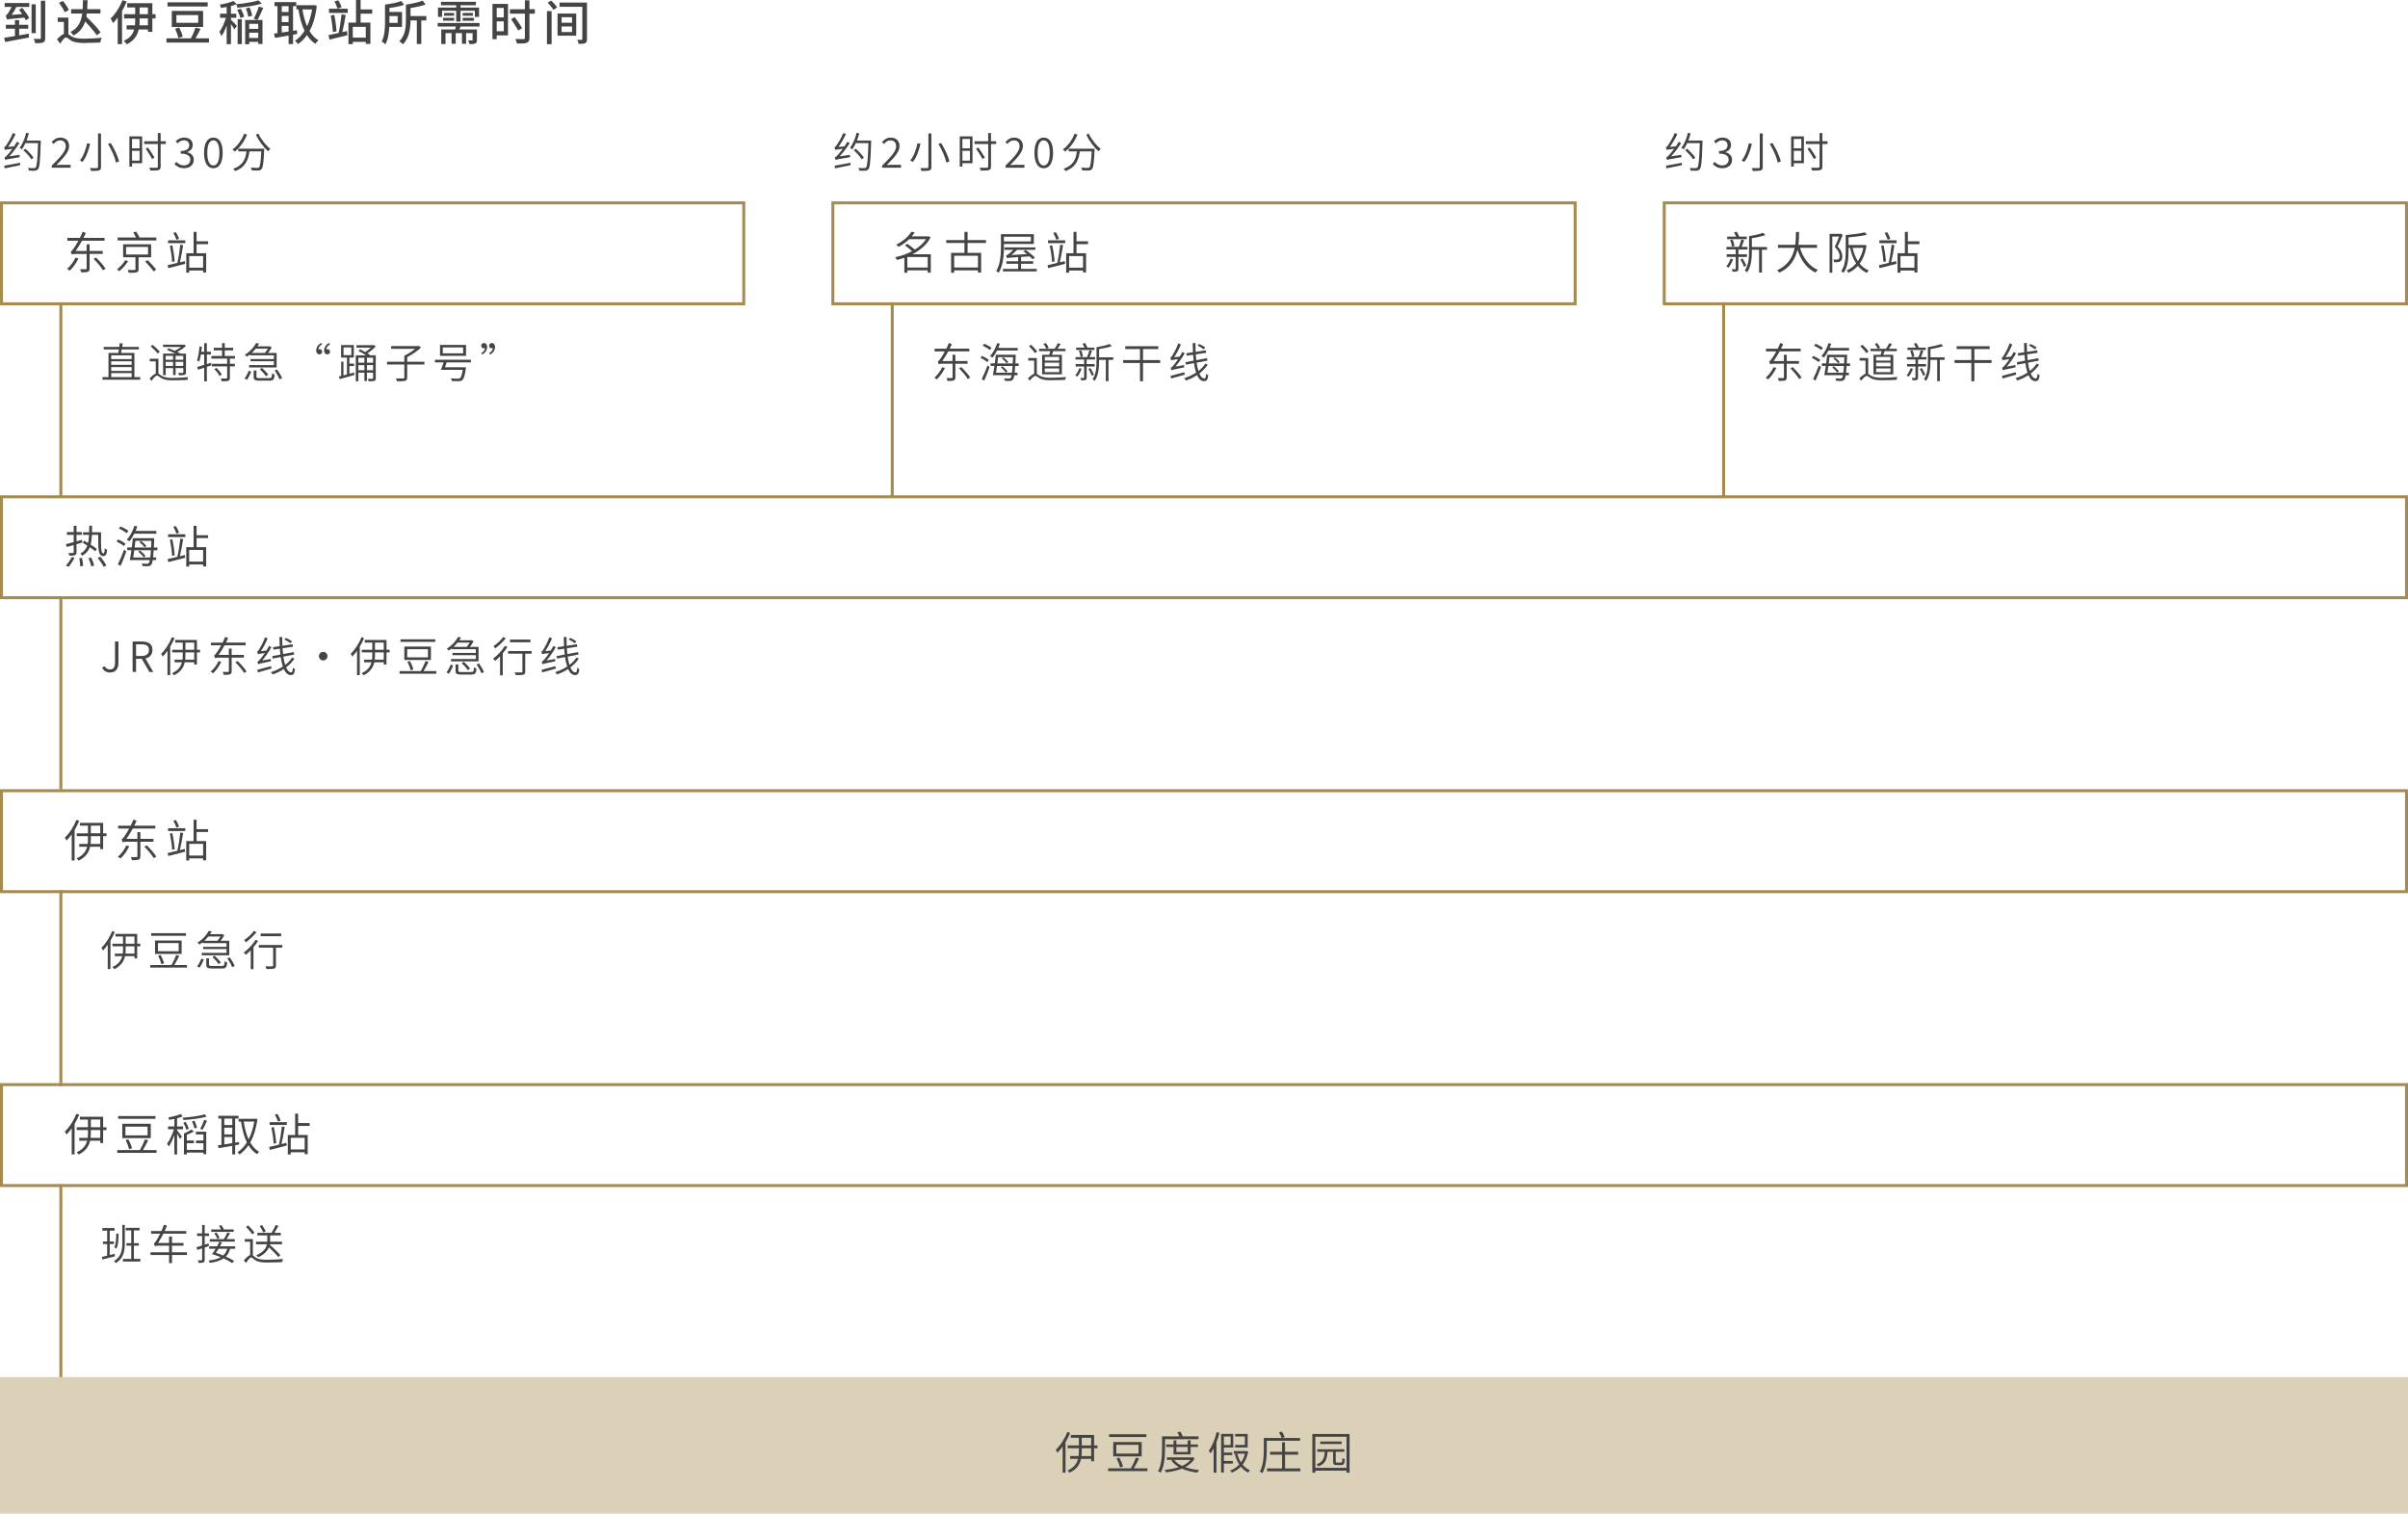 <?xml version="1.0" encoding="UTF-8"?>
<svg id="_レイヤー_2" data-name="レイヤー 2" xmlns="http://www.w3.org/2000/svg" viewBox="0 0 811 509.83">
  <defs>
    <style>
      .cls-1 {
        fill: #444;
      }

      .cls-2 {
        fill: #dbd1b9;
      }

      .cls-3 {
        fill: #a58b51;
      }
    </style>
  </defs>
  <g id="contents">
    <g>
      <path class="cls-3" d="M251,102.83H0v-35h251v35ZM1,101.83h249v-33H1v33Z"/>
      <path class="cls-3" d="M531,102.83h-251v-35h251v35ZM281,101.83h249v-33h-249v33Z"/>
      <g>
        <path class="cls-1" d="M23.46,91.19c-.18-.17-.58-.5-.84-.64,1.12-.93,2.17-2.36,2.82-3.78l.99.27c-.72,1.57-1.88,3.15-2.97,4.15ZM35.22,81.07h-7.59c-.69,1.26-1.44,2.46-2.17,3.48h3.72v-2.26h1v2.26h4.41v.97h-4.41v4.91c0,.62-.14.92-.58,1.11-.44.17-1.2.2-2.25.2-.08-.31-.24-.76-.39-1.05.89.01,1.67.01,1.92,0,.24,0,.3-.06.3-.27v-4.89h-3.38c-.9,0-1.44.08-1.61.21-.06-.22-.22-.75-.36-1.03.31-.09.66-.54,1.11-1.2.27-.36.84-1.28,1.47-2.43h-3.72v-.96h4.21c.35-.68.68-1.38.95-2.08l1.05.46c-.24.54-.5,1.08-.78,1.62h7.09v.96ZM35.55,90.52l-.88.51c-.6-1.05-1.98-2.68-3.15-3.85l.81-.44c1.2,1.16,2.59,2.73,3.22,3.78Z"/>
        <path class="cls-1" d="M40.15,91.36c-.17-.18-.51-.48-.74-.63,1.04-.81,2.19-2.07,2.78-3.1l.97.36c-.75,1.17-1.93,2.5-3.01,3.38ZM46.98,80h5.67v.99h-13.05v-.99h6.24c-.27-.54-.64-1.18-.97-1.69l.96-.32c.42.6.9,1.44,1.16,2.01ZM46.03,91.72c-.48.17-1.33.17-2.68.15-.06-.27-.21-.67-.35-.94,1.07.03,2.01.01,2.28,0,.29,0,.34-.08.34-.29v-3.99h-4.15v-4.35h9.43v4.35h-4.23v4c0,.62-.13.92-.64,1.07ZM49.86,85.73v-2.55h-7.4v2.55h7.4ZM52.59,90.82l-.86.6c-.57-.87-1.8-2.28-2.8-3.29l.81-.51c1,.99,2.26,2.35,2.85,3.19Z"/>
        <path class="cls-1" d="M60.57,88.36l1.7-.42.09.93c-2,.52-4.11,1.06-5.67,1.45l-.25-.99c.88-.2,2.04-.46,3.29-.77.39-1.62.81-4.29,1-6.15l.95.18c-.27,1.8-.71,4.16-1.1,5.76ZM62.41,81.91h-5.8v-.95h5.8v.95ZM58.83,88.06l-.87.15c-.06-1.49-.39-3.72-.74-5.43l.81-.15c.38,1.72.71,3.93.79,5.43ZM60.31,80.45l-.9.3c-.18-.62-.62-1.58-1.04-2.29l.87-.27c.43.71.88,1.63,1.06,2.26ZM69.43,91.78h-1.02v-.66h-4.69v.72h-.99v-6.54h2.47v-7.2h1.01v3.18h3.88v.96h-3.88v3.06h3.22v6.48ZM68.41,90.17v-3.93h-4.69v3.93h4.69Z"/>
      </g>
      <g>
        <path class="cls-1" d="M45.28,127.02h1.95v.87h-12.72v-.87h2.03v-8.14h3.31l.21-1.19h-5.13v-.85h5.25c.06-.45.1-.88.13-1.26l1.04.1-.2,1.16h5.63v.85h-5.79l-.24,1.19h4.52v8.14ZM44.33,120.96v-1.28h-6.88v1.28h6.88ZM37.45,122.89h6.88v-1.19h-6.88v1.19ZM37.45,124.94h6.88v-1.3h-6.88v1.3ZM44.33,127.02v-1.34h-6.88v1.34h6.88Z"/>
        <path class="cls-1" d="M54.47,126.6c.95.57,2.13.69,3.7.69,1.67,0,3.75-.11,5.2-.25-.11.24-.24.66-.25.92-.97.06-3.46.14-4.96.14-1.74,0-2.91-.17-3.89-.78-.56-.34-1.05-.81-1.37-.81-.48,0-1.18.8-1.91,1.76l-.6-.77c.74-.8,1.46-1.46,2.07-1.68v-4.1h-2.02v-.9h2.91v5.03c.29.14.6.42,1.12.76ZM53.82,118.46l-.69.63c-.48-.66-1.53-1.68-2.37-2.41l.66-.53c.83.7,1.89,1.68,2.39,2.31ZM62.04,116.07l.59.45c-.77.74-1.88,1.47-2.94,2.02.42.2.81.41,1.11.57h1.84v6.28c0,.49-.11.71-.46.85-.35.15-.94.15-1.89.15-.04-.24-.17-.57-.28-.78.7.03,1.32.01,1.5.01.18-.01.22-.07.22-.24v-1.4h-2.58v2.33h-.85v-2.33h-2.49v2.38h-.88v-7.26h4.12c-.87-.43-1.95-.91-2.86-1.26l.6-.53c.63.22,1.36.52,2.06.83.74-.34,1.53-.81,2.14-1.28h-6.08v-.76h6.95l.2-.04ZM58.28,121.17v-1.32h-2.49v1.32h2.49ZM55.79,123.24h2.49v-1.36h-2.49v1.36ZM59.14,119.85v1.32h2.58v-1.32h-2.58ZM59.14,121.88v1.36h2.58v-1.36h-2.58Z"/>
        <path class="cls-1" d="M71.04,119.4h-1.37v3.24l1.43-.45.08.87-1.51.5v4.87h-.9v-4.58l-2.12.69-.21-.94,2.33-.69v-3.52h-1.12c-.15.92-.34,1.78-.56,2.44-.15-.13-.53-.34-.74-.42.43-1.18.7-3.01.84-4.76l.8.15c-.06.56-.13,1.13-.2,1.68h.98v-2.89h.9v2.89h1.37v.91ZM76.86,128.27c-.41.14-1.13.15-2.2.15-.04-.27-.17-.67-.31-.94.88.03,1.64.03,1.88.01.22-.01.28-.07.28-.27v-3.81h-5.11v-.88h5.11v-1.75h-5.32v-.88h3.6v-1.88h-2.79v-.88h2.79v-1.57h.9v1.57h2.83v.88h-2.83v1.88h3.47v.88h-1.74v1.75h1.67v.88h-1.67v3.81c0,.6-.13.88-.56,1.04ZM74.68,126.15l-.74.49c-.31-.66-1.06-1.62-1.75-2.31l.7-.43c.7.67,1.46,1.61,1.79,2.25Z"/>
        <path class="cls-1" d="M83.2,127.92l-.85-.42c.57-.71,1.12-1.85,1.47-2.65l.8.35c-.36.83-.9,1.97-1.42,2.72ZM90.86,116.61l.64.41c-.32.62-.78,1.29-1.23,1.86h2.9v4.89h-9.27v-.8h8.35v-1.3h-7.87v-.74h7.87v-1.26h-8.04v-.29c-.34.27-.7.53-1.08.77-.14-.21-.45-.52-.67-.66,1.85-1.11,3.14-2.66,3.8-3.94l1.01.18c-.17.31-.36.62-.57.92h4.02l.15-.04ZM89.2,118.88c.34-.41.71-.95,1-1.44h-4.08c-.39.49-.84.98-1.34,1.44h4.43ZM87.44,127.36h3.24c.76,0,.87-.18.94-1.57.21.17.6.29.87.35-.13,1.68-.45,2.07-1.74,2.07h-3.35c-1.57,0-1.97-.25-1.97-1.29v-2.13h.94v2.12c0,.38.17.45,1.08.45ZM90.32,126.22l-.77.52c-.38-.66-1.26-1.67-2.03-2.38l.71-.45c.79.69,1.68,1.64,2.09,2.31ZM95,127.39l-.87.36c-.28-.78-.97-2.03-1.61-2.96l.81-.32c.66.91,1.39,2.13,1.67,2.91Z"/>
        <path class="cls-1" d="M106.49,118.09c0-1.23.84-2.19,1.72-2.59l.27.5c-.74.38-1.23,1.09-1.25,1.74.08-.07.25-.13.41-.13.52,0,.85.39.85.88,0,.42-.31.88-.92.88s-1.08-.53-1.08-1.29ZM109.15,118.09c0-1.23.84-2.19,1.71-2.59l.28.5c-.76.38-1.25,1.09-1.25,1.74.08-.07.24-.13.41-.13.52,0,.85.39.85.88,0,.42-.31.88-.92.88s-1.08-.53-1.08-1.29Z"/>
        <path class="cls-1" d="M119.28,123.3h-1.6v2.59l1.58-.42.1.83c-1.75.49-3.6,1.01-4.96,1.4l-.24-.9.74-.18v-4.8h.77v4.61l1.18-.31v-5.69h-1.98v-4.22h4.29v4.22h-1.48v2.04h1.6v.83ZM118.33,119.61v-2.58h-2.63v2.58h2.63ZM125.92,116.21l.62.45c-.73.83-1.79,1.7-2.79,2.35.34.21.63.41.87.59l-.06.07h1.99v7.69c0,.52-.1.78-.48.92-.35.14-.97.15-1.93.14-.03-.22-.15-.57-.27-.83.73.03,1.34.03,1.54.01.2,0,.24-.07.24-.25v-1.83h-2.07v2.82h-.85v-2.82h-2.03v2.9h-.87v-8.75h3.42c-.74-.5-1.69-1.06-2.51-1.48l.53-.56c.55.27,1.16.6,1.75.94.67-.42,1.37-.97,1.91-1.49h-4.86v-.81h5.67l.18-.06ZM122.73,122.18v-1.68h-2.03v1.68h2.03ZM120.7,124.7h2.03v-1.72h-2.03v1.72ZM123.58,120.49v1.68h2.07v-1.68h-2.07ZM123.58,122.97v1.72h2.07v-1.72h-2.07Z"/>
        <path class="cls-1" d="M136.46,128.26c-.5.15-1.4.17-2.76.17-.07-.27-.24-.69-.39-.97,1.16.04,2.18.04,2.49.03.28-.03.38-.1.38-.34v-4.37h-5.84v-.94h5.84v-2.04c1.22-.55,2.65-1.47,3.67-2.31h-8.11v-.92h9.13l.21-.06.71.53c-1.22,1.19-3.05,2.44-4.65,3.25v1.55h5.8v.94h-5.8v4.37c0,.66-.17.95-.69,1.11Z"/>
        <path class="cls-1" d="M156.9,124.16c-.35,2.38-.7,3.42-1.22,3.87-.31.28-.63.34-1.16.36-.45.01-1.39,0-2.35-.06-.03-.27-.15-.64-.34-.9,1.01.1,2.02.11,2.41.11.34,0,.5-.01.66-.13.38-.28.67-1.11.95-2.84h-7.37c.31-.69.64-1.65.92-2.52h-2.93v-.87h12.14v.87h-8.18c-.18.55-.38,1.13-.56,1.65h7.07s-.03.31-.06.45ZM156.96,119.86h-8.77v-3.68h8.77v3.68ZM155.98,119.02v-2h-6.85v2h6.85Z"/>
        <path class="cls-1" d="M163.34,117.19c-.08.07-.24.13-.41.13-.52,0-.85-.39-.85-.88,0-.42.31-.9.92-.9s1.08.55,1.08,1.3c0,1.23-.84,2.18-1.71,2.58l-.28-.49c.76-.38,1.25-1.09,1.25-1.74ZM166,117.19c-.08.07-.25.13-.41.13-.52,0-.85-.39-.85-.88,0-.42.31-.9.92-.9s1.08.55,1.08,1.3c0,1.23-.84,2.18-1.72,2.58l-.27-.49c.74-.38,1.23-1.09,1.25-1.74Z"/>
      </g>
      <g>
        <path class="cls-1" d="M313.48,85.64v6.2h-1.02v-.79h-6.88v.81h-1v-5.04c-.85.3-1.69.54-2.53.74-.09-.25-.33-.69-.53-.92,1.88-.39,3.87-1.08,5.65-2.04-.66-.62-1.59-1.38-2.38-1.92l.78-.57c.81.56,1.84,1.33,2.54,1.95,1.56-.96,2.91-2.14,3.81-3.51h-5.71c-.97.96-2.17,1.86-3.63,2.61-.15-.26-.46-.62-.71-.77,2.45-1.18,4.18-2.89,5.07-4.32l1.14.22c-.29.44-.63.88-1,1.32h5.49l.18-.04.66.4c-1.26,2.46-3.54,4.33-6.12,5.67h6.21ZM312.46,86.57h-6.88v3.54h6.88v-3.54Z"/>
        <path class="cls-1" d="M330.44,91.81h-1.07v-.75h-8.02v.81h-1.02v-6.7h4.49v-3.33h-6.13v-.97h6.13v-2.76h1.06v2.76h6.2v.97h-6.2v3.33h4.56v6.64ZM329.38,90.1v-3.96h-8.02v3.96h8.02Z"/>
        <path class="cls-1" d="M348.19,82.19h-10.08v.85c0,2.58-.19,6.29-1.72,8.8-.18-.17-.63-.41-.88-.51,1.47-2.45,1.6-5.85,1.6-8.29v-4.17h11.08v3.32ZM348.55,86.8l-.79.54c-.24-.29-.58-.63-.98-.97l-2.89.16v1.47h4.09v.84h-4.09v1.74h5.28v.84h-11.4v-.84h5.13v-1.74h-3.96v-.84h3.96v-1.4c-2.98.2-3.43.25-3.75.36-.06-.21-.19-.67-.31-.93.25-.04.52-.2.84-.45.24-.17.93-.74,1.58-1.42h-2.99v-.84h10.42v.84h-6.17c-.6.63-1.25,1.23-1.91,1.72l5.28-.29c-.39-.33-.81-.64-1.2-.92l.74-.46c1.11.75,2.44,1.83,3.12,2.58ZM338.11,81.32h9.09v-1.59h-9.09v1.59Z"/>
        <path class="cls-1" d="M356.92,88.36l1.7-.42.09.93c-2,.52-4.11,1.06-5.67,1.45l-.25-.99c.88-.2,2.04-.46,3.29-.77.39-1.62.81-4.29,1-6.15l.95.18c-.27,1.8-.71,4.16-1.1,5.76ZM358.76,81.91h-5.8v-.95h5.8v.95ZM355.18,88.06l-.87.15c-.06-1.49-.39-3.72-.74-5.43l.81-.15c.38,1.72.71,3.93.79,5.43ZM356.66,80.45l-.9.3c-.18-.62-.62-1.58-1.04-2.29l.87-.27c.43.71.88,1.63,1.06,2.26ZM365.78,91.78h-1.02v-.66h-4.69v.72h-.99v-6.54h2.47v-7.2h1.01v3.18h3.88v.96h-3.88v3.06h3.22v6.48ZM364.76,90.17v-3.93h-4.69v3.93h4.69Z"/>
      </g>
      <rect class="cls-3" x="20" y="101.83" width="1" height="65.64"/>
      <g>
        <path class="cls-1" d="M315.48,127.81c-.17-.15-.55-.46-.79-.6,1.05-.87,2.03-2.2,2.63-3.53l.92.25c-.67,1.47-1.75,2.94-2.77,3.88ZM326.47,118.35h-7.09c-.64,1.18-1.34,2.3-2.03,3.25h3.47v-2.12h.94v2.12h4.12v.91h-4.12v4.58c0,.57-.13.85-.55,1.04-.41.15-1.12.18-2.1.18-.07-.29-.22-.71-.36-.98.83.01,1.55.01,1.79,0,.22,0,.28-.06.28-.25v-4.57h-3.15c-.84,0-1.34.07-1.5.2-.06-.21-.21-.7-.34-.97.29-.08.62-.5,1.04-1.12.25-.34.78-1.19,1.37-2.27h-3.47v-.9h3.94c.32-.63.63-1.29.88-1.95l.98.43c-.22.5-.46,1.01-.73,1.51h6.62v.9ZM326.77,127.18l-.83.48c-.56-.98-1.85-2.51-2.94-3.6l.76-.41c1.12,1.08,2.42,2.55,3.01,3.53Z"/>
        <path class="cls-1" d="M333.05,121.24l-.53.71c-.49-.43-1.48-1.05-2.3-1.44l.52-.64c.8.36,1.81.94,2.31,1.37ZM332.59,123.1l.71.52c-.52,1.48-1.23,3.26-1.83,4.58l-.83-.53c.57-1.11,1.37-2.97,1.95-4.57ZM333.95,117.18l-.56.71c-.53-.45-1.58-1.08-2.44-1.47l.55-.64c.84.36,1.91.95,2.45,1.4ZM336.22,117.2h6.53v.87h-6.95c-.46.91-.98,1.75-1.53,2.38-.18-.14-.59-.39-.81-.52,1.01-1.07,1.86-2.7,2.38-4.36l.91.22c-.15.48-.34.94-.53,1.4ZM342.08,119.96l-.11,2.44h1.12v.87h-1.18c-.06.92-.11,1.68-.18,2.28h.97v.83h-1.08c-.13.78-.27,1.2-.46,1.44-.27.34-.55.43-.97.48-.39.03-1.09.01-1.78-.03-.03-.24-.1-.6-.25-.83.74.07,1.42.08,1.68.08.25,0,.39-.04.53-.2.13-.14.24-.43.34-.95h-6.3c.17-.83.35-1.93.52-3.11h-1.32v-.87h1.43c.14-1.02.27-2.04.35-2.91h6.71s-.01.34-.01.48ZM335.46,125.55h5.37c.08-.59.14-1.33.21-2.28h-5.24l-.34,2.28ZM335.91,122.4h5.17l.1-2.09h-5.01l-.25,2.09ZM339.33,125.09l-.57.41c-.34-.5-1.08-1.27-1.71-1.79l.56-.35c.64.5,1.39,1.23,1.72,1.74ZM339.6,121.95l-.57.41c-.31-.48-1-1.16-1.61-1.64l.55-.36c.6.45,1.32,1.13,1.64,1.6Z"/>
        <path class="cls-1" d="M350.32,126.64c.88.5,2.07.6,3.61.6,1.65,0,3.74-.1,5.11-.25-.13.24-.25.67-.27.94-1.04.06-3.54.14-4.88.14-1.65,0-2.86-.14-3.81-.7-.59-.34-1.02-.76-1.33-.76-.5,0-1.22.73-1.96,1.6l-.59-.76c.74-.73,1.47-1.34,2.1-1.55v-4.44h-2v-.87h2.9v5.35c.28.14.6.41,1.11.7ZM349.31,118.42l-.77.52c-.38-.63-1.26-1.64-2-2.35l.73-.45c.74.67,1.64,1.64,2.04,2.28ZM357.63,126.08h-6.65v-6.58h2.4c.13-.38.25-.83.35-1.23h-3.78v-.8h2.45c-.18-.45-.57-1.11-.97-1.6l.77-.34c.41.48.85,1.15,1.02,1.6l-.73.34h2.7c.39-.56.84-1.33,1.08-1.88l.94.28c-.35.53-.73,1.12-1.06,1.6h2.69v.8h-4.09c-.15.43-.34.87-.49,1.23h3.38v6.58ZM356.72,121.46v-1.23h-4.85v1.23h4.85ZM356.72,123.39v-1.25h-4.85v1.25h4.85ZM356.72,125.34v-1.25h-4.85v1.25h4.85Z"/>
        <path class="cls-1" d="M362.82,126.87c-.14-.13-.46-.36-.66-.46.57-.63,1.04-1.51,1.33-2.39l.78.2c-.34.98-.88,2-1.46,2.66ZM365.59,127.96c-.31.15-.78.15-1.44.15-.03-.22-.17-.57-.28-.81.5.01.92.01,1.08.01.14,0,.17-.04.17-.18v-3.68h-2.84v-.83h2.84v-1.53h-2.91v-.81h3.91c.28-.67.6-1.65.78-2.31l.87.18c-.24.71-.53,1.51-.8,2.13h1.85v.81h-2.84v1.53h2.69v.83h-2.69v3.68c0,.46-.08.69-.38.83ZM366.22,117.08h2.37v.8h-6.16v-.8h2.82c-.18-.42-.42-.91-.64-1.32l.84-.22c.28.46.6,1.08.78,1.54ZM364.74,120.02l-.81.22c-.06-.56-.28-1.43-.56-2.07l.77-.18c.28.63.53,1.48.6,2.03ZM368.43,126.2l-.69.39c-.22-.63-.71-1.58-1.15-2.3l.64-.34c.48.7.98,1.62,1.19,2.24ZM368.7,128.3c-.15-.17-.53-.46-.74-.57,1.22-1.7,1.34-4.12,1.34-6v-4.79c1.57-.25,3.39-.64,4.38-1.06l.78.7c-1.16.42-2.79.77-4.29,1.01v2.76h4.76v.87h-1.6v7.16h-.9v-7.16h-2.27v.52c0,2.02-.18,4.75-1.48,6.57Z"/>
        <path class="cls-1" d="M390.75,122.26h-5.79v6.15h-1.02v-6.15h-5.67v-.98h5.67v-3.71h-4.96v-.95h11.12v.95h-5.14v3.71h5.79v.98Z"/>
        <path class="cls-1" d="M394.25,123.87c.29-.04.63-.41,1.05-.92.27-.28.84-1.04,1.47-1.99-1.78.24-2.12.32-2.3.43-.06-.2-.21-.66-.32-.91.25-.06.49-.39.78-.87.31-.48,1.34-2.28,1.91-3.98l.88.41c-.62,1.5-1.44,3.07-2.27,4.29l1.86-.21c.32-.5.62-1.04.88-1.57l.81.46c-.92,1.6-2.02,3.19-3.12,4.47l2.93-.52c-.03.24-.03.6-.01.78-3.52.71-3.98.84-4.24,1.01-.06-.2-.2-.64-.31-.88ZM398.88,125.38l.13.81c-1.61.46-3.31.94-4.58,1.3l-.2-.88c1.15-.28,2.93-.76,4.65-1.23ZM403.93,125.79c.45,1.08,1.01,1.68,1.67,1.68.41,0,.55-.34.62-1.58.2.2.5.39.71.49-.18,1.54-.49,2-1.43,2-1.01,0-1.76-.76-2.34-2.04-1.13.76-2.41,1.37-3.74,1.83-.13-.24-.38-.56-.59-.79,1.44-.45,2.82-1.08,4.01-1.88-.31-.9-.55-1.97-.71-3.19l-2.7.52-.17-.84,2.76-.52c-.08-.63-.14-1.29-.2-1.97l-2.13.32-.15-.84,2.24-.34c-.06-1-.08-2.02-.1-3.08h.94c0,1.02.01,2.02.06,2.96l3.43-.52.15.83-3.53.53c.04.69.1,1.33.17,1.95l3.6-.67.15.83-3.64.69c.17,1.08.36,2.02.62,2.8.95-.73,1.75-1.57,2.34-2.49l.78.36c-.71,1.11-1.68,2.12-2.82,2.97ZM405.94,117.06l-.55.59c-.46-.39-1.34-.92-2.07-1.26l.55-.52c.7.29,1.61.8,2.07,1.19Z"/>
      </g>
      <rect class="cls-3" x="300" y="101.83" width="1" height="65.64"/>
      <path class="cls-3" d="M811,201.83H0v-35h811v35ZM1,200.83h809v-33H1v33Z"/>
      <g>
        <path class="cls-1" d="M23.11,190.9l-.94-.39c.71-.71,1.5-1.86,2-2.9l.93.26c-.53,1.03-1.28,2.25-1.98,3.03ZM25.26,186.98c-.36.17-.95.18-1.92.18-.04-.27-.17-.65-.3-.9.71.01,1.33,0,1.51,0,.2,0,.27-.06.27-.24v-2.44l-2.34.67-.25-.96,2.59-.69v-2.44h-2.29v-.93h2.29v-2.12h.95v2.12h1.79v.93h-1.79v2.17l1.83-.51.12.92-1.95.57v2.71c0,.54-.13.81-.51.96ZM27.99,190.61l-.97.15c-.01-.71-.13-1.86-.32-2.75l.92-.09c.2.87.36,2.01.38,2.68ZM30.99,179.29h3.06c-.09,4.8-.09,7.11.78,7.11.27,0,.38-.4.44-1.68.21.17.55.34.79.41-.12,1.69-.45,2.17-1.29,2.17-1.74.01-1.73-2.64-1.68-7.14h-2.13c-.07,1.26-.19,2.35-.43,3.29.83.52,1.59,1.05,2.08,1.45l-.53.79c-.43-.39-1.09-.87-1.83-1.38-.48,1.25-1.28,2.16-2.57,2.87-.12-.21-.42-.55-.63-.72,1.23-.65,1.95-1.5,2.37-2.69-.53-.34-1.07-.67-1.56-.96l.51-.69,1.3.78c.18-.78.27-1.7.33-2.75h-2.07v-.87h2.1l.03-2.19h.96l-.04,2.19ZM31.71,190.52l-.97.23c-.15-.72-.54-1.88-.93-2.76l.93-.18c.41.86.83,2.01.97,2.71ZM35.83,190.48l-.94.43c-.36-.79-1.22-2.08-1.98-3.01l.88-.38c.77.9,1.64,2.16,2.04,2.96Z"/>
        <path class="cls-1" d="M42.28,183.16l-.57.76c-.52-.46-1.59-1.12-2.46-1.54l.56-.69c.85.39,1.93,1.01,2.47,1.47ZM41.79,185.15l.77.56c-.56,1.59-1.32,3.5-1.97,4.9l-.88-.57c.62-1.19,1.47-3.18,2.08-4.89ZM43.24,178.81l-.6.77c-.57-.48-1.7-1.16-2.61-1.58l.58-.69c.9.39,2.04,1.02,2.62,1.5ZM45.67,178.84h6.99v.93h-7.44c-.49.98-1.05,1.88-1.63,2.55-.19-.15-.63-.42-.87-.56,1.08-1.14,2-2.89,2.55-4.67l.97.24c-.17.51-.36,1-.57,1.5ZM51.94,181.79l-.12,2.61h1.2v.93h-1.26c-.06.99-.12,1.8-.2,2.44h1.04v.89h-1.15c-.14.84-.29,1.29-.5,1.54-.29.36-.58.46-1.04.51-.42.03-1.17.01-1.91-.03-.03-.25-.1-.64-.27-.88.79.08,1.51.09,1.8.09.27,0,.42-.04.57-.21.13-.15.25-.46.36-1.02h-6.75c.18-.89.38-2.07.55-3.33h-1.41v-.93h1.53c.15-1.09.29-2.19.38-3.12h7.18s-.02.36-.02.51ZM44.86,187.78h5.75c.09-.63.15-1.42.22-2.44h-5.61l-.36,2.44ZM45.34,184.4h5.54l.1-2.23h-5.37l-.27,2.23ZM49,187.28l-.62.43c-.36-.54-1.15-1.37-1.83-1.92l.6-.38c.69.54,1.48,1.32,1.84,1.86ZM49.29,183.92l-.62.43c-.33-.51-1.06-1.24-1.72-1.75l.58-.39c.64.48,1.41,1.21,1.75,1.71Z"/>
        <path class="cls-1" d="M60.57,187.36l1.7-.42.09.93c-2,.52-4.11,1.06-5.67,1.45l-.25-.99c.88-.2,2.04-.46,3.29-.77.39-1.62.81-4.29,1-6.15l.95.18c-.27,1.8-.71,4.16-1.1,5.76ZM62.41,180.91h-5.8v-.95h5.8v.95ZM58.83,187.06l-.87.15c-.06-1.49-.39-3.72-.74-5.43l.81-.15c.38,1.72.71,3.93.79,5.43ZM60.31,179.45l-.9.3c-.18-.62-.62-1.58-1.04-2.29l.87-.27c.43.71.88,1.63,1.06,2.26ZM69.43,190.78h-1.02v-.66h-4.69v.72h-.99v-6.54h2.47v-7.2h1.01v3.18h3.88v.96h-3.88v3.06h3.22v6.48ZM68.41,189.17v-3.93h-4.69v3.93h4.69Z"/>
      </g>
      <g>
        <path class="cls-1" d="M34.4,224.9l.79-.53c.45.8,1.04,1.12,1.82,1.12,1.18,0,1.72-.66,1.72-2.25v-7.16h1.16v7.27c0,1.75-.81,3.17-2.83,3.17-1.21,0-2.1-.55-2.66-1.61Z"/>
        <path class="cls-1" d="M47.74,221.9h-1.92v4.43h-1.16v-10.25h3.14c2.07,0,3.54.76,3.54,2.83,0,1.61-.94,2.56-2.38,2.89l2.65,4.54h-1.3l-2.56-4.43ZM47.61,220.96c1.65,0,2.56-.67,2.56-2.06s-.91-1.88-2.56-1.88h-1.79v3.94h1.79Z"/>
        <path class="cls-1" d="M56.42,219.21c-.52.71-1.06,1.37-1.61,1.93-.11-.22-.38-.7-.55-.92,1.43-1.34,2.8-3.45,3.64-5.59l.88.27c-.41,1-.9,1.99-1.46,2.93v9.58h-.91v-8.19ZM66.32,218.86h1.06v.88h-1.06v4.09h-.91v-.76h-3.19c-.36,1.65-1.3,3.26-3.61,4.37-.13-.2-.42-.53-.62-.73,2.06-.9,2.93-2.26,3.29-3.64h-2.49v-.88h2.68c.07-.59.08-1.18.08-1.72v-.73h-3.54v-.88h3.54v-2.42h-2.55v-.88h7.33v3.31ZM62.37,222.2h3.04v-2.45h-2.96v.73c0,.56-.01,1.13-.08,1.72ZM65.41,216.44h-2.96v2.42h2.96v-2.42Z"/>
        <path class="cls-1" d="M71.75,226.81c-.17-.15-.55-.46-.79-.6,1.05-.87,2.03-2.2,2.63-3.53l.92.25c-.67,1.47-1.75,2.94-2.77,3.88ZM82.73,217.35h-7.09c-.64,1.18-1.34,2.3-2.03,3.25h3.47v-2.12h.94v2.12h4.12v.91h-4.12v4.58c0,.57-.13.85-.55,1.04-.41.15-1.12.18-2.1.18-.07-.29-.22-.71-.36-.98.83.01,1.55.01,1.79,0,.22,0,.28-.06.28-.25v-4.57h-3.15c-.84,0-1.34.07-1.5.2-.06-.21-.21-.7-.34-.97.29-.08.62-.5,1.04-1.12.25-.34.78-1.19,1.37-2.27h-3.47v-.9h3.94c.32-.63.63-1.29.88-1.95l.98.43c-.22.5-.46,1.01-.73,1.51h6.62v.9ZM83.04,226.18l-.83.48c-.56-.98-1.85-2.51-2.94-3.6l.76-.41c1.12,1.08,2.42,2.55,3.01,3.53Z"/>
        <path class="cls-1" d="M86.67,222.87c.29-.04.63-.41,1.05-.92.27-.28.84-1.04,1.47-1.99-1.78.24-2.12.32-2.3.43-.06-.2-.21-.66-.32-.91.25-.06.49-.39.78-.87.31-.48,1.34-2.28,1.91-3.98l.88.41c-.62,1.5-1.44,3.07-2.27,4.29l1.86-.21c.32-.5.62-1.04.88-1.57l.81.46c-.92,1.6-2.02,3.19-3.12,4.47l2.93-.52c-.03.24-.03.6-.01.78-3.52.71-3.98.84-4.24,1.01-.06-.2-.2-.64-.31-.88ZM91.31,224.38l.13.81c-1.61.46-3.31.94-4.58,1.3l-.2-.88c1.15-.28,2.93-.76,4.65-1.23ZM96.35,224.79c.45,1.08,1.01,1.68,1.67,1.68.41,0,.55-.34.62-1.58.2.2.5.39.71.49-.18,1.54-.49,2-1.43,2-1.01,0-1.76-.76-2.34-2.04-1.13.76-2.41,1.37-3.74,1.83-.13-.24-.38-.56-.59-.79,1.44-.45,2.82-1.08,4.01-1.88-.31-.9-.55-1.97-.71-3.19l-2.7.52-.17-.84,2.76-.52c-.08-.63-.14-1.29-.2-1.97l-2.13.32-.15-.84,2.24-.34c-.06-1-.08-2.02-.1-3.08h.94c0,1.02.01,2.02.06,2.96l3.43-.52.15.83-3.53.53c.04.69.1,1.33.17,1.95l3.6-.67.15.83-3.64.69c.17,1.08.36,2.02.62,2.8.95-.73,1.75-1.57,2.34-2.49l.78.36c-.71,1.11-1.68,2.12-2.82,2.97ZM98.37,216.06l-.55.59c-.46-.39-1.34-.92-2.07-1.26l.55-.52c.7.29,1.61.8,2.07,1.19Z"/>
        <path class="cls-1" d="M108.85,222.45c-.8,0-1.44-.64-1.44-1.44s.64-1.44,1.44-1.44,1.44.64,1.44,1.44-.64,1.44-1.44,1.44Z"/>
        <path class="cls-1" d="M120.26,219.21c-.52.71-1.06,1.37-1.61,1.93-.11-.22-.38-.7-.55-.92,1.43-1.34,2.8-3.45,3.64-5.59l.88.27c-.41,1-.9,1.99-1.46,2.93v9.58h-.91v-8.19ZM130.16,218.86h1.06v.88h-1.06v4.09h-.91v-.76h-3.19c-.36,1.65-1.3,3.26-3.61,4.37-.13-.2-.42-.53-.62-.73,2.06-.9,2.93-2.26,3.29-3.64h-2.49v-.88h2.68c.07-.59.08-1.18.08-1.72v-.73h-3.54v-.88h3.54v-2.42h-2.55v-.88h7.33v3.31ZM126.21,222.2h3.04v-2.45h-2.96v.73c0,.56-.01,1.13-.08,1.72ZM129.25,216.44h-2.96v2.42h2.96v-2.42Z"/>
        <path class="cls-1" d="M142.66,226.05h4.29v.87h-12.37v-.87h7.13c.57-.97,1.23-2.38,1.6-3.38l1.02.28c-.49,1.01-1.11,2.2-1.67,3.1ZM146.6,216.2h-11.72v-.87h11.72v.87ZM145.13,222.3h-8.95v-4.52h8.95v4.52ZM144.13,221.41v-2.75h-6.99v2.75h6.99ZM139.23,225.49l-.9.28c-.18-.74-.66-1.96-1.11-2.87l.85-.22c.49.88.98,2.07,1.15,2.82Z"/>
        <path class="cls-1" d="M151.2,226.92l-.85-.42c.57-.71,1.12-1.85,1.47-2.65l.8.35c-.36.83-.9,1.97-1.42,2.72ZM158.86,215.61l.64.41c-.32.62-.78,1.29-1.23,1.86h2.9v4.89h-9.27v-.8h8.35v-1.3h-7.87v-.74h7.87v-1.26h-8.04v-.29c-.34.27-.7.53-1.08.77-.14-.21-.45-.52-.67-.66,1.85-1.11,3.14-2.66,3.8-3.94l1.01.18c-.17.31-.36.62-.57.92h4.02l.15-.04ZM157.19,217.88c.34-.41.71-.95,1-1.44h-4.08c-.39.49-.84.98-1.34,1.44h4.43ZM155.44,226.36h3.24c.76,0,.87-.18.94-1.57.21.17.6.29.87.35-.13,1.68-.45,2.07-1.74,2.07h-3.35c-1.57,0-1.97-.25-1.97-1.29v-2.13h.94v2.12c0,.38.17.45,1.08.45ZM158.31,225.22l-.77.52c-.38-.66-1.26-1.67-2.03-2.38l.71-.45c.79.69,1.68,1.64,2.09,2.31ZM162.99,226.39l-.87.36c-.28-.78-.97-2.03-1.61-2.96l.81-.32c.66.91,1.39,2.13,1.67,2.91Z"/>
        <path class="cls-1" d="M169.33,220.05v7.41h-.92v-6.39c-.56.57-1.13,1.11-1.68,1.54-.13-.18-.48-.59-.66-.77,1.44-1.04,2.98-2.66,3.96-4.27l.87.32c-.45.73-.98,1.46-1.57,2.16ZM166.77,218.39c-.14-.21-.39-.56-.56-.74,1.16-.8,2.54-2.04,3.25-3.07l.9.36c-.92,1.2-2.35,2.56-3.59,3.45ZM179.05,220.19h-2.16v6c0,.6-.15.9-.6,1.05-.45.14-1.23.15-2.62.15-.04-.27-.18-.64-.32-.92,1.04.04,1.99.04,2.24.01.27,0,.36-.07.36-.31v-5.98h-4.82v-.9h7.91v.9ZM178.65,216.34h-6.89v-.91h6.89v.91Z"/>
        <path class="cls-1" d="M182.43,222.87c.29-.04.63-.41,1.05-.92.27-.28.84-1.04,1.47-1.99-1.78.24-2.12.32-2.3.43-.06-.2-.21-.66-.32-.91.25-.06.49-.39.78-.87.31-.48,1.34-2.28,1.91-3.98l.88.41c-.62,1.5-1.44,3.07-2.27,4.29l1.86-.21c.32-.5.62-1.04.88-1.57l.81.46c-.92,1.6-2.02,3.19-3.12,4.47l2.93-.52c-.03.24-.03.6-.01.78-3.52.71-3.98.84-4.24,1.01-.06-.2-.2-.64-.31-.88ZM187.07,224.38l.13.81c-1.61.46-3.31.94-4.58,1.3l-.2-.88c1.15-.28,2.93-.76,4.65-1.23ZM192.11,224.79c.45,1.08,1.01,1.68,1.67,1.68.41,0,.55-.34.62-1.58.2.2.5.39.71.49-.18,1.54-.49,2-1.43,2-1.01,0-1.76-.76-2.34-2.04-1.13.76-2.41,1.37-3.74,1.83-.13-.24-.38-.56-.59-.79,1.44-.45,2.82-1.08,4.01-1.88-.31-.9-.55-1.97-.71-3.19l-2.7.52-.17-.84,2.76-.52c-.08-.63-.14-1.29-.2-1.97l-2.13.32-.15-.84,2.24-.34c-.06-1-.08-2.02-.1-3.08h.94c0,1.02.01,2.02.06,2.96l3.43-.52.15.83-3.53.53c.04.69.1,1.33.17,1.95l3.6-.67.15.83-3.64.69c.17,1.08.36,2.02.62,2.8.95-.73,1.75-1.57,2.34-2.49l.78.36c-.71,1.11-1.68,2.12-2.82,2.97ZM194.13,216.06l-.55.59c-.46-.39-1.34-.92-2.07-1.26l.55-.52c.7.29,1.61.8,2.07,1.19Z"/>
      </g>
      <rect class="cls-3" x="20" y="200.83" width="1" height="65.08"/>
      <path class="cls-3" d="M811,300.83H0v-35h811v35ZM1,299.83h809v-33H1v33Z"/>
      <g>
        <path class="cls-1" d="M24.13,281.06c-.55.77-1.14,1.47-1.72,2.07-.12-.24-.41-.75-.58-.99,1.53-1.44,3-3.69,3.9-5.98l.95.29c-.44,1.06-.96,2.13-1.56,3.13v10.26h-.97v-8.78ZM34.74,280.69h1.14v.95h-1.14v4.38h-.97v-.81h-3.42c-.39,1.77-1.4,3.49-3.87,4.68-.13-.21-.45-.57-.66-.78,2.21-.96,3.13-2.42,3.53-3.9h-2.67v-.95h2.86c.08-.63.09-1.26.09-1.84v-.78h-3.79v-.95h3.79v-2.59h-2.73v-.94h7.84v3.54ZM30.51,284.26h3.25v-2.62h-3.17v.78c0,.6-.02,1.21-.09,1.84ZM33.76,278.09h-3.17v2.59h3.17v-2.59Z"/>
        <path class="cls-1" d="M40.56,289.19c-.18-.17-.58-.5-.84-.64,1.12-.93,2.17-2.36,2.82-3.78l.99.27c-.72,1.57-1.88,3.15-2.97,4.15ZM52.32,279.07h-7.59c-.69,1.26-1.44,2.46-2.17,3.48h3.72v-2.26h1v2.26h4.41v.97h-4.41v4.91c0,.62-.14.92-.58,1.11-.44.17-1.2.2-2.25.2-.08-.31-.24-.76-.39-1.05.89.01,1.67.01,1.92,0,.24,0,.3-.06.3-.27v-4.89h-3.38c-.9,0-1.44.08-1.61.21-.06-.22-.22-.75-.36-1.03.31-.09.66-.54,1.11-1.2.27-.36.84-1.28,1.47-2.43h-3.72v-.96h4.21c.35-.68.68-1.38.95-2.08l1.05.46c-.24.54-.5,1.08-.78,1.62h7.09v.96ZM52.65,288.52l-.88.51c-.6-1.05-1.98-2.68-3.15-3.85l.81-.44c1.2,1.16,2.59,2.73,3.22,3.78Z"/>
        <path class="cls-1" d="M60.57,286.36l1.7-.42.09.93c-2,.52-4.11,1.06-5.67,1.45l-.25-.99c.88-.2,2.04-.46,3.29-.77.39-1.62.81-4.29,1-6.15l.95.18c-.27,1.8-.71,4.16-1.1,5.76ZM62.41,279.91h-5.8v-.95h5.8v.95ZM58.83,286.06l-.87.15c-.06-1.49-.39-3.72-.74-5.43l.81-.15c.38,1.72.71,3.93.79,5.43ZM60.31,278.45l-.9.3c-.18-.62-.62-1.58-1.04-2.29l.87-.27c.43.71.88,1.63,1.06,2.26ZM69.43,289.78h-1.02v-.66h-4.69v.72h-.99v-6.54h2.47v-7.2h1.01v3.18h3.88v.96h-3.88v3.06h3.22v6.48ZM68.41,288.17v-3.93h-4.69v3.93h4.69Z"/>
      </g>
      <g>
        <path class="cls-1" d="M36.3,318.21c-.52.71-1.06,1.37-1.61,1.93-.11-.22-.38-.7-.55-.92,1.43-1.34,2.8-3.45,3.64-5.59l.88.27c-.41,1-.9,1.99-1.46,2.93v9.58h-.91v-8.19ZM46.2,317.86h1.06v.88h-1.06v4.09h-.91v-.76h-3.19c-.36,1.65-1.3,3.26-3.61,4.37-.13-.2-.42-.53-.62-.73,2.06-.9,2.93-2.26,3.29-3.64h-2.49v-.88h2.68c.07-.59.08-1.18.08-1.72v-.73h-3.54v-.88h3.54v-2.42h-2.55v-.88h7.33v3.31ZM42.25,321.2h3.04v-2.45h-2.96v.73c0,.56-.01,1.13-.08,1.72ZM45.29,315.44h-2.96v2.42h2.96v-2.42Z"/>
        <path class="cls-1" d="M58.7,325.05h4.29v.87h-12.37v-.87h7.13c.57-.97,1.23-2.38,1.6-3.38l1.02.28c-.49,1.01-1.11,2.2-1.67,3.1ZM62.64,315.2h-11.72v-.87h11.72v.87ZM61.17,321.3h-8.95v-4.52h8.95v4.52ZM60.18,320.41v-2.75h-6.99v2.75h6.99ZM55.27,324.49l-.9.28c-.18-.74-.66-1.96-1.11-2.87l.85-.22c.49.88.98,2.07,1.15,2.82Z"/>
        <path class="cls-1" d="M67.24,325.92l-.85-.42c.57-.71,1.12-1.85,1.47-2.65l.8.35c-.36.83-.9,1.97-1.42,2.72ZM74.9,314.61l.64.41c-.32.62-.78,1.29-1.23,1.86h2.9v4.89h-9.27v-.8h8.35v-1.3h-7.87v-.74h7.87v-1.26h-8.04v-.29c-.34.27-.7.53-1.08.77-.14-.21-.45-.52-.67-.66,1.85-1.11,3.14-2.66,3.8-3.94l1.01.18c-.17.31-.36.62-.57.92h4.02l.15-.04ZM73.24,316.88c.34-.41.71-.95,1-1.44h-4.08c-.39.49-.84.98-1.34,1.44h4.43ZM71.48,325.36h3.24c.76,0,.87-.18.94-1.57.21.17.6.29.87.35-.13,1.68-.45,2.07-1.74,2.07h-3.35c-1.57,0-1.97-.25-1.97-1.29v-2.13h.94v2.12c0,.38.17.45,1.08.45ZM74.36,324.22l-.77.52c-.38-.66-1.26-1.67-2.03-2.38l.71-.45c.78.69,1.68,1.64,2.09,2.31ZM79.04,325.39l-.87.36c-.28-.78-.97-2.03-1.61-2.96l.81-.32c.66.91,1.39,2.13,1.67,2.91Z"/>
        <path class="cls-1" d="M85.37,319.05v7.41h-.92v-6.39c-.56.57-1.13,1.11-1.68,1.54-.13-.18-.48-.59-.66-.77,1.44-1.04,2.98-2.66,3.96-4.27l.87.32c-.45.73-.98,1.46-1.57,2.16ZM82.81,317.39c-.14-.21-.39-.56-.56-.74,1.16-.8,2.54-2.04,3.25-3.07l.9.36c-.92,1.2-2.35,2.56-3.59,3.45ZM95.09,319.19h-2.16v6c0,.6-.15.9-.6,1.05-.45.14-1.23.15-2.62.15-.04-.27-.18-.64-.32-.92,1.04.04,1.99.04,2.24.01.27,0,.36-.07.36-.31v-5.98h-4.82v-.9h7.91v.9ZM94.69,315.34h-6.89v-.91h6.89v.91Z"/>
      </g>
      <rect class="cls-3" x="20" y="299.83" width="1" height="66.08"/>
      <path class="cls-3" d="M811,399.83H0v-35h811v35ZM1,398.83h809v-33H1v33Z"/>
      <g>
        <path class="cls-1" d="M24.13,380.06c-.55.77-1.14,1.47-1.72,2.07-.12-.24-.41-.75-.58-.99,1.53-1.44,3-3.69,3.9-5.98l.95.29c-.44,1.06-.96,2.13-1.56,3.13v10.26h-.97v-8.78ZM34.74,379.69h1.14v.95h-1.14v4.38h-.97v-.81h-3.42c-.39,1.77-1.4,3.49-3.87,4.68-.13-.21-.45-.57-.66-.78,2.21-.96,3.13-2.42,3.53-3.9h-2.67v-.95h2.86c.08-.63.09-1.26.09-1.84v-.78h-3.79v-.95h3.79v-2.59h-2.73v-.94h7.84v3.54ZM30.51,383.26h3.25v-2.62h-3.17v.78c0,.6-.02,1.21-.09,1.84ZM33.76,377.09h-3.17v2.59h3.17v-2.59Z"/>
        <path class="cls-1" d="M48.13,387.38h4.59v.93h-13.24v-.93h7.63c.61-1.04,1.32-2.55,1.71-3.62l1.09.3c-.53,1.08-1.18,2.36-1.79,3.32ZM52.35,376.84h-12.55v-.93h12.55v.93ZM50.77,383.36h-9.58v-4.85h9.58v4.85ZM49.71,382.42v-2.94h-7.48v2.94h7.48ZM44.46,386.78l-.96.3c-.2-.79-.71-2.1-1.18-3.08l.92-.24c.52.95,1.05,2.22,1.23,3.01Z"/>
        <path class="cls-1" d="M59.64,376.66v2.76h2v.95h-2v.34c.38.43,1.38,1.8,1.61,2.14l-.6.81c-.18-.39-.63-1.19-1-1.82v7.02h-.93v-6.55c-.54,1.5-1.23,2.97-1.91,3.88-.1-.28-.38-.72-.55-.96.85-1.11,1.8-3.12,2.33-4.87h-2.01v-.95h2.15v-2.54c-.6.13-1.2.24-1.77.33-.04-.22-.18-.57-.3-.79,1.49-.29,3.23-.72,4.2-1.18l.66.81c-.53.23-1.17.44-1.86.62ZM61.77,377.26c-.03-.22-.15-.57-.25-.78,2.59-.21,5.73-.6,7.42-1.14l.66.77c-1.98.6-5.17.97-7.83,1.15ZM63.64,380.2l-.85.33c-.18-.62-.63-1.62-1.04-2.37l.79-.27c.42.72.9,1.73,1.09,2.31ZM69.46,388.76h-.95v-.55h-5.59v.63h-.98l.02-7.05c.9-.39,1.96-.92,2.56-1.35l.77.69c-.71.38-1.56.78-2.37,1.11v1.92h2.38v.9h-2.38v2.25h5.59v-2.25h-2.47v-.9h2.47v-2.07h-2.55v-.9h3.5v7.58ZM66.37,379.84l-.86.25c-.15-.62-.5-1.63-.84-2.4l.81-.21c.38.75.75,1.74.89,2.35ZM68.23,380.56l-.78-.34c.45-.81,1.04-2.13,1.33-3.06l.93.36c-.45,1.05-1,2.25-1.49,3.04Z"/>
        <path class="cls-1" d="M74.58,385.61v-8.86h-1.05v-.92h6.81v.92h-1.14v8.13l1.3-.21.04.84-1.35.25v3.08h-.97v-2.9c-1.68.32-3.3.6-4.59.81l-.24-.98,1.18-.17ZM75.54,378.94h2.69v-2.19h-2.69v2.19ZM75.54,382.09h2.69v-2.25h-2.69v2.25ZM75.54,385.46l2.69-.44v-2.04h-2.69v2.47ZM86.08,376.78l.62.17c-.42,3.21-1.28,5.82-2.43,7.86.78,1.35,1.77,2.43,3.01,3.15-.24.2-.56.54-.71.81-1.18-.75-2.13-1.79-2.88-3.03-.88,1.31-1.92,2.34-3.03,3.12-.15-.24-.45-.57-.66-.75,1.17-.75,2.25-1.88,3.15-3.34-.95-1.92-1.58-4.29-1.98-6.97h-.8v-.96h5.52l.18-.04ZM82.08,377.78c.34,2.23.87,4.27,1.65,5.98.87-1.67,1.53-3.67,1.9-5.98h-3.55Z"/>
        <path class="cls-1" d="M94.77,385.36l1.7-.42.09.93c-2,.52-4.11,1.06-5.67,1.45l-.25-.99c.88-.2,2.04-.46,3.29-.77.39-1.62.81-4.29,1-6.15l.95.18c-.27,1.8-.71,4.16-1.1,5.76ZM96.61,378.91h-5.8v-.95h5.8v.95ZM93.03,385.06l-.87.15c-.06-1.49-.39-3.72-.74-5.43l.81-.15c.38,1.72.71,3.93.79,5.43ZM94.51,377.45l-.9.3c-.18-.62-.62-1.58-1.04-2.29l.87-.27c.43.71.88,1.63,1.06,2.26ZM103.63,388.78h-1.02v-.66h-4.69v.72h-.99v-6.54h2.47v-7.2h1.01v3.18h3.88v.96h-3.88v3.06h3.22v6.48ZM102.61,387.17v-3.93h-4.69v3.93h4.69Z"/>
      </g>
      <g>
        <path class="cls-1" d="M36.09,422.94v-3.92h-1.43v-.85h1.43v-3.66h-1.62v-.87h4.1v.87h-1.61v3.66h1.4v.85h-1.4v3.71l1.65-.42.1.85c-1.48.39-3.03.79-4.2,1.07l-.2-.88,1.78-.41ZM39,425.44c-.13-.2-.42-.5-.6-.67,2.46-1.51,2.79-3.68,2.79-6.22v-5.97h.85v5.98c0,2.82-.36,5.23-3.04,6.88ZM39.19,420.59l-.69-.48c.56-1.02.64-2.83.66-4.62l.77.08c-.03,1.89-.08,3.85-.74,5.01ZM46.77,419.58h-1.68v4.46h2.18v.88h-5.87v-.88h2.8v-4.46h-1.6v-.85h1.6v-4.29h-1.85v-.87h4.65v.87h-1.92v4.29h1.68v.85Z"/>
        <path class="cls-1" d="M57.92,418.67h3.89v.9h-3.89v2.23h5.06v.92h-5.06v2.72h-.98v-2.72h-6.25v-.92h6.25v-2.23h-3.28c-.85,0-1.34.07-1.5.2-.04-.21-.22-.7-.34-.97.28-.07.58-.5.95-1.12.21-.32.67-1.12,1.16-2.14h-3.04v-.9h3.46c.31-.67.62-1.4.85-2.12l1.04.31c-.24.6-.5,1.2-.78,1.81h7.26v.9h-7.69c-.57,1.15-1.2,2.23-1.82,3.14h3.73v-2.19h.98v2.19Z"/>
        <path class="cls-1" d="M68.49,425.21c-.31.15-.81.18-1.61.17-.03-.21-.15-.62-.28-.87.57.03,1.08.03,1.23.01.17,0,.24-.06.24-.24v-3.82l-1.64.55-.25-.92c.52-.14,1.18-.34,1.89-.56v-3.21h-1.71v-.88h1.71v-2.84h.87v2.84h1.46v.88h-1.46v2.93l1.29-.42.14.88-1.43.48v4.09c0,.53-.13.8-.45.94ZM79.23,420.62h-1.74c-.28,1.08-.76,1.95-1.44,2.63,1.09.49,2.09.99,2.79,1.48l-.63.71c-.7-.5-1.75-1.06-2.91-1.58-1.09.76-2.61,1.23-4.64,1.53-.08-.27-.24-.6-.41-.8,1.76-.2,3.1-.56,4.09-1.13-.98-.41-2-.77-2.94-1.05.39-.5.83-1.12,1.23-1.79h-2.17v-.83h2.66c.29-.52.55-1.04.74-1.51l.87.18c-.18.43-.41.88-.66,1.33h5.15v.83ZM76.3,417.38h2.77v.83h-8.43v-.83h4.72c.42-.62.97-1.58,1.23-2.24l.9.25c-.38.66-.81,1.41-1.19,1.99ZM75.41,414.1h3.31v.83h-7.58v-.83h3.28c-.2-.42-.43-.88-.67-1.26l.85-.15c.31.43.62.98.81,1.42ZM73.96,416.92l-.74.38c-.18-.5-.63-1.29-1.04-1.86l.7-.31c.43.56.9,1.32,1.08,1.79ZM73.6,420.62c-.29.49-.6.97-.88,1.37.79.25,1.62.55,2.44.88.66-.59,1.11-1.33,1.39-2.25h-2.94Z"/>
        <path class="cls-1" d="M86.21,423.63c.94.6,2.16.7,3.8.7,1.79,0,3.91-.13,5.32-.27-.13.27-.28.74-.31,1.05-.98.06-3.64.14-5.03.14-1.83,0-3.03-.14-4.03-.8-.57-.39-1.05-.9-1.36-.9-.43,0-1.09.87-1.78,1.86l-.69-.88c.76-.9,1.5-1.58,2.12-1.79v-4.51h-1.81v-.88h2.72v5.52c.27.18.57.45,1.05.76ZM85.72,415.21l-.78.53c-.42-.69-1.33-1.75-2.09-2.52l.74-.46c.77.74,1.69,1.79,2.13,2.45ZM92.38,415.25h2.19v.87h-3.6v2.11s4.02,0,4.02,0v.88h-4.13l-.03.11c1.26,1.15,2.82,2.62,3.61,3.52l-.67.66c-.7-.83-2.03-2.17-3.21-3.28-.48,1.19-1.5,2.4-3.61,3.36-.13-.21-.42-.53-.64-.71,2.51-1.02,3.32-2.41,3.59-3.66h-3.68v-.88h3.8v-.49s.01-1.62.01-1.62h-3.36v-.87h4.78c.49-.76,1.06-1.88,1.4-2.66l.92.31c-.41.77-.91,1.65-1.37,2.35ZM89.52,414.76l-.83.38c-.25-.56-.77-1.5-1.21-2.2l.79-.31c.45.67.98,1.6,1.25,2.13Z"/>
      </g>
      <rect class="cls-3" x="20" y="398.83" width="1" height="84.67"/>
      <path class="cls-3" d="M811,102.83h-251v-35h251v35ZM561,101.83h249v-33h-249v33Z"/>
      <g>
        <path class="cls-1" d="M582.12,90.19c-.15-.13-.5-.39-.71-.5.62-.67,1.11-1.62,1.42-2.56l.84.21c-.36,1.05-.95,2.14-1.56,2.85ZM585.09,91.36c-.33.17-.84.17-1.54.17-.03-.24-.18-.62-.3-.87.54.02.99.02,1.15.02.15,0,.18-.04.18-.2v-3.95h-3.04v-.88h3.04v-1.63h-3.12v-.87h4.18c.3-.72.65-1.77.84-2.47l.93.2c-.26.76-.57,1.62-.86,2.28h1.98v.87h-3.04v1.63h2.88v.88h-2.88v3.95c0,.5-.09.74-.41.88ZM585.77,79.7h2.54v.85h-6.6v-.85h3.01c-.2-.45-.45-.97-.69-1.41l.9-.24c.3.5.64,1.16.84,1.65ZM584.18,82.85l-.87.24c-.06-.6-.3-1.53-.6-2.22l.82-.2c.3.67.57,1.59.65,2.17ZM588.14,89.47l-.74.42c-.24-.67-.76-1.7-1.23-2.46l.69-.36c.51.75,1.05,1.74,1.28,2.4ZM588.42,91.72c-.17-.18-.57-.5-.79-.62,1.3-1.81,1.44-4.41,1.44-6.42v-5.13c1.68-.27,3.63-.69,4.7-1.14l.84.75c-1.25.45-2.99.83-4.59,1.08v2.96h5.1v.93h-1.71v7.67h-.96v-7.67h-2.43v.55c0,2.16-.2,5.08-1.59,7.04Z"/>
        <path class="cls-1" d="M605.69,82.46h6.28v1.02h-5.74c1.05,3.41,3.06,6.18,5.98,7.41-.25.22-.58.64-.76.92-2.92-1.37-4.91-4.14-6.08-7.67-.71,2.97-2.33,5.99-6.09,7.7-.17-.25-.5-.62-.76-.83,3.79-1.65,5.31-4.63,5.92-7.53h-5.64v-1.02h5.82c.24-1.62.22-3.15.24-4.33h1.06c-.01,1.21-.03,2.73-.24,4.33Z"/>
        <path class="cls-1" d="M619.97,78.71l.66.41c-.5,1.23-1.16,2.73-1.74,3.93,1.29,1.28,1.58,2.34,1.59,3.29,0,.76-.19,1.39-.64,1.69-.23.14-.54.23-.86.26-.39.04-.87.04-1.27.01-.02-.25-.12-.63-.29-.88.45.04.87.04,1.18.03.23-.01.42-.06.58-.15.29-.17.38-.58.38-1.05,0-.84-.36-1.86-1.63-3.08.53-1.11,1.07-2.47,1.47-3.5h-2.29v12.18h-.92v-13.09h3.62l.17-.04ZM620.88,91.91c-.18-.18-.54-.45-.79-.58,1.37-1.9,1.53-4.59,1.53-6.82v-5.35c2.26-.17,4.93-.53,6.48-.92l.64.85c-1.65.39-4.03.69-6.16.87v2.57h5.29l.17-.03.62.18c-.41,2.57-1.21,4.59-2.34,6.12.84,1.02,1.86,1.8,3.1,2.31-.24.2-.54.55-.69.81-1.2-.55-2.19-1.36-3.01-2.37-.92,1.03-1.98,1.81-3.17,2.35-.13-.25-.39-.63-.6-.83,1.19-.48,2.27-1.26,3.18-2.34-.95-1.46-1.61-3.22-2.04-5.26h-.51v1.04c0,2.52-.2,5.35-1.7,7.41ZM623.93,83.47c.39,1.7.97,3.22,1.79,4.5.84-1.21,1.48-2.71,1.84-4.5h-3.63Z"/>
        <path class="cls-1" d="M636.92,88.36l1.7-.42.09.93c-2,.52-4.11,1.06-5.67,1.45l-.25-.99c.88-.2,2.04-.46,3.29-.77.39-1.62.81-4.29,1-6.15l.95.18c-.27,1.8-.71,4.16-1.1,5.76ZM638.76,81.91h-5.8v-.95h5.8v.95ZM635.18,88.06l-.87.15c-.06-1.49-.39-3.72-.74-5.43l.81-.15c.38,1.72.71,3.93.79,5.43ZM636.66,80.45l-.9.3c-.18-.62-.62-1.58-1.04-2.29l.87-.27c.43.71.88,1.63,1.06,2.26ZM645.78,91.78h-1.02v-.66h-4.69v.72h-.99v-6.54h2.47v-7.2h1.01v3.18h3.88v.96h-3.88v3.06h3.22v6.48ZM644.76,90.17v-3.93h-4.69v3.93h4.69Z"/>
      </g>
      <g>
        <path class="cls-1" d="M595.48,127.81c-.17-.15-.55-.46-.79-.6,1.05-.87,2.03-2.2,2.63-3.53l.92.25c-.67,1.47-1.75,2.94-2.77,3.88ZM606.47,118.35h-7.09c-.64,1.18-1.34,2.3-2.03,3.25h3.47v-2.12h.94v2.12h4.12v.91h-4.12v4.58c0,.57-.13.85-.55,1.04-.41.15-1.12.18-2.1.18-.07-.29-.22-.71-.36-.98.83.01,1.55.01,1.79,0,.22,0,.28-.06.28-.25v-4.57h-3.15c-.84,0-1.34.07-1.5.2-.06-.21-.21-.7-.34-.97.29-.08.62-.5,1.04-1.12.25-.34.78-1.19,1.37-2.27h-3.47v-.9h3.94c.32-.63.63-1.29.88-1.95l.98.43c-.22.5-.46,1.01-.73,1.51h6.62v.9ZM606.77,127.18l-.83.48c-.56-.98-1.85-2.51-2.94-3.6l.76-.41c1.12,1.08,2.42,2.55,3.01,3.53Z"/>
        <path class="cls-1" d="M613.05,121.24l-.53.71c-.49-.43-1.48-1.05-2.3-1.44l.52-.64c.8.36,1.81.94,2.31,1.37ZM612.59,123.1l.71.52c-.52,1.48-1.23,3.26-1.83,4.58l-.83-.53c.57-1.11,1.37-2.97,1.95-4.57ZM613.95,117.18l-.56.71c-.53-.45-1.58-1.08-2.44-1.47l.55-.64c.84.36,1.91.95,2.45,1.4ZM616.22,117.2h6.53v.87h-6.95c-.46.91-.98,1.75-1.53,2.38-.18-.14-.59-.39-.81-.52,1.01-1.07,1.86-2.7,2.38-4.36l.91.22c-.15.48-.34.94-.53,1.4ZM622.08,119.96l-.11,2.44h1.12v.87h-1.18c-.06.92-.11,1.68-.18,2.28h.97v.83h-1.08c-.13.78-.27,1.2-.46,1.44-.27.34-.55.43-.97.48-.39.03-1.09.01-1.78-.03-.03-.24-.1-.6-.25-.83.74.07,1.42.08,1.68.08.25,0,.39-.04.53-.2.13-.14.24-.43.34-.95h-6.3c.17-.83.35-1.93.52-3.11h-1.32v-.87h1.43c.14-1.02.27-2.04.35-2.91h6.71s-.01.34-.01.48ZM615.46,125.55h5.37c.08-.59.14-1.33.21-2.28h-5.24l-.34,2.28ZM615.91,122.4h5.17l.1-2.09h-5.01l-.25,2.09ZM619.33,125.09l-.57.41c-.34-.5-1.08-1.27-1.71-1.79l.56-.35c.64.5,1.39,1.23,1.72,1.74ZM619.6,121.95l-.57.41c-.31-.48-1-1.16-1.61-1.64l.55-.36c.6.45,1.32,1.13,1.64,1.6Z"/>
        <path class="cls-1" d="M630.32,126.64c.88.5,2.07.6,3.61.6,1.65,0,3.74-.1,5.11-.25-.13.24-.25.67-.27.94-1.04.06-3.54.14-4.88.14-1.65,0-2.86-.14-3.81-.7-.59-.34-1.02-.76-1.33-.76-.5,0-1.22.73-1.96,1.6l-.59-.76c.74-.73,1.47-1.34,2.1-1.55v-4.44h-2v-.87h2.9v5.35c.28.14.6.41,1.11.7ZM629.31,118.42l-.77.52c-.38-.63-1.26-1.64-2-2.35l.73-.45c.74.67,1.64,1.64,2.04,2.28ZM637.63,126.08h-6.65v-6.58h2.4c.13-.38.25-.83.35-1.23h-3.78v-.8h2.45c-.18-.45-.57-1.11-.97-1.6l.77-.34c.41.48.85,1.15,1.02,1.6l-.73.34h2.7c.39-.56.84-1.33,1.08-1.88l.94.28c-.35.53-.73,1.12-1.06,1.6h2.69v.8h-4.09c-.15.43-.34.87-.49,1.23h3.38v6.58ZM636.72,121.46v-1.23h-4.85v1.23h4.85ZM636.72,123.39v-1.25h-4.85v1.25h4.85ZM636.72,125.34v-1.25h-4.85v1.25h4.85Z"/>
        <path class="cls-1" d="M642.82,126.87c-.14-.13-.46-.36-.66-.46.57-.63,1.04-1.51,1.33-2.39l.78.2c-.34.98-.88,2-1.46,2.66ZM645.59,127.96c-.31.15-.78.15-1.44.15-.03-.22-.17-.57-.28-.81.5.01.92.01,1.08.01.14,0,.17-.04.17-.18v-3.68h-2.84v-.83h2.84v-1.53h-2.91v-.81h3.91c.28-.67.6-1.65.78-2.31l.87.18c-.24.71-.53,1.51-.8,2.13h1.85v.81h-2.84v1.53h2.69v.83h-2.69v3.68c0,.46-.08.69-.38.83ZM646.22,117.08h2.37v.8h-6.16v-.8h2.82c-.18-.42-.42-.91-.64-1.32l.84-.22c.28.46.6,1.08.78,1.54ZM644.74,120.02l-.81.22c-.06-.56-.28-1.43-.56-2.07l.77-.18c.28.63.53,1.48.6,2.03ZM648.43,126.2l-.69.39c-.22-.63-.71-1.58-1.15-2.3l.64-.34c.48.7.98,1.62,1.19,2.24ZM648.7,128.3c-.15-.17-.53-.46-.74-.57,1.22-1.7,1.34-4.12,1.34-6v-4.79c1.57-.25,3.39-.64,4.38-1.06l.78.7c-1.16.42-2.79.77-4.29,1.01v2.76h4.76v.87h-1.6v7.16h-.9v-7.16h-2.27v.52c0,2.02-.18,4.75-1.48,6.57Z"/>
        <path class="cls-1" d="M670.75,122.26h-5.79v6.15h-1.02v-6.15h-5.67v-.98h5.67v-3.71h-4.96v-.95h11.12v.95h-5.14v3.71h5.79v.98Z"/>
        <path class="cls-1" d="M674.25,123.87c.29-.04.63-.41,1.05-.92.27-.28.84-1.04,1.47-1.99-1.78.24-2.12.32-2.3.43-.06-.2-.21-.66-.32-.91.25-.06.49-.39.78-.87.31-.48,1.34-2.28,1.91-3.98l.88.41c-.62,1.5-1.44,3.07-2.27,4.29l1.86-.21c.32-.5.62-1.04.88-1.57l.81.46c-.92,1.6-2.02,3.19-3.12,4.47l2.93-.52c-.03.24-.03.6-.01.78-3.52.71-3.98.84-4.24,1.01-.06-.2-.2-.64-.31-.88ZM678.88,125.38l.13.81c-1.61.46-3.31.94-4.58,1.3l-.2-.88c1.15-.28,2.93-.76,4.65-1.23ZM683.93,125.79c.45,1.08,1.01,1.68,1.67,1.68.41,0,.55-.34.62-1.58.2.2.5.39.71.49-.18,1.54-.49,2-1.43,2-1.01,0-1.76-.76-2.34-2.04-1.13.76-2.41,1.37-3.74,1.83-.13-.24-.38-.56-.59-.79,1.44-.45,2.82-1.08,4.01-1.88-.31-.9-.55-1.97-.71-3.19l-2.7.52-.17-.84,2.76-.52c-.08-.63-.14-1.29-.2-1.97l-2.13.32-.15-.84,2.24-.34c-.06-1-.08-2.02-.1-3.08h.94c0,1.02.01,2.02.06,2.96l3.43-.52.15.83-3.53.53c.04.69.1,1.33.17,1.95l3.6-.67.15.83-3.64.69c.17,1.08.36,2.02.62,2.8.95-.73,1.75-1.57,2.34-2.49l.78.36c-.71,1.11-1.68,2.12-2.82,2.97ZM685.94,117.06l-.55.59c-.46-.39-1.34-.92-2.07-1.26l.55-.52c.7.29,1.61.8,2.07,1.19Z"/>
      </g>
      <rect class="cls-3" x="580" y="101.83" width="1" height="65.64"/>
      <g>
        <rect class="cls-2" x=".5" y="464.33" width="810" height="45"/>
        <path class="cls-2" d="M811,509.83H0v-46h811v46ZM1,508.83h809v-44H1v44Z"/>
      </g>
      <g>
        <path class="cls-1" d="M357.87,487.25c-.55.77-1.14,1.47-1.72,2.07-.12-.24-.41-.75-.58-.99,1.53-1.44,3-3.69,3.9-5.98l.95.29c-.44,1.06-.96,2.13-1.56,3.13v10.26h-.97v-8.78ZM368.48,486.87h1.14v.95h-1.14v4.38h-.97v-.81h-3.42c-.39,1.77-1.4,3.49-3.87,4.68-.13-.21-.45-.57-.66-.78,2.21-.96,3.13-2.42,3.53-3.9h-2.67v-.95h2.86c.08-.63.09-1.26.09-1.84v-.78h-3.79v-.95h3.79v-2.59h-2.73v-.94h7.84v3.54ZM364.25,490.44h3.25v-2.62h-3.17v.78c0,.6-.02,1.21-.09,1.84ZM367.5,484.28h-3.17v2.59h3.17v-2.59Z"/>
        <path class="cls-1" d="M381.87,494.57h4.59v.93h-13.24v-.93h7.63c.62-1.04,1.32-2.55,1.71-3.62l1.09.3c-.53,1.08-1.18,2.36-1.79,3.32ZM386.09,484.02h-12.55v-.93h12.55v.93ZM384.51,490.55h-9.58v-4.84h9.58v4.84ZM383.45,489.6v-2.94h-7.48v2.94h7.48ZM378.2,493.97l-.96.3c-.2-.79-.71-2.1-1.18-3.08l.92-.24c.52.95,1.05,2.22,1.23,3.01Z"/>
        <path class="cls-1" d="M398.36,483.81h5.29v.96h-11.28v3.13c0,2.37-.18,5.78-1.44,8.13-.2-.15-.65-.38-.92-.46,1.24-2.25,1.36-5.43,1.36-7.67v-4.09h5.83c-.18-.43-.42-.95-.64-1.35l1-.24c.29.5.6,1.11.78,1.59ZM401.75,490.86l.63.34c-.71,1.29-1.83,2.25-3.2,2.97,1.38.5,2.97.83,4.67.99-.21.21-.46.6-.58.87-1.91-.24-3.69-.67-5.19-1.35-1.64.66-3.51,1.03-5.4,1.26-.06-.24-.24-.63-.4-.86,1.65-.15,3.3-.43,4.75-.93-1.02-.6-1.89-1.32-2.52-2.21l.53-.21h-2.04v-.84h8.58l.18-.04ZM396.2,486.53h3.81v-1.37h.99v1.37h2.47v.84h-2.47v2.52h-5.76v-2.52h-2.48v-.84h2.48v-1.37h.96v1.37ZM395.46,491.75c.63.81,1.54,1.47,2.66,2,1.14-.51,2.11-1.16,2.79-2h-5.45ZM396.2,487.37v1.7h3.81v-1.7h-3.81Z"/>
        <path class="cls-1" d="M409.7,485.75v10.29h-.96v-8.17c-.33.62-.69,1.2-1.06,1.7-.11-.24-.38-.75-.55-.99,1.15-1.53,2.07-3.85,2.64-6.19l.95.21c-.27,1.08-.62,2.14-1.01,3.17ZM415.35,482.97v4.6h-3.15v1.68h2.82v.87h-2.82v1.98h2.99v.87h-2.99v3.01h-.94v-13.02h4.09ZM412.2,486.71h2.27v-2.86h-2.27v2.86ZM419.81,488.76l.58.19c-.36,1.83-1.02,3.25-1.88,4.38.69.84,1.53,1.5,2.5,1.91-.21.18-.48.53-.63.76-.96-.45-1.79-1.12-2.48-1.98-.88.92-1.93,1.56-3.09,2.02-.1-.21-.33-.55-.52-.73,1.15-.42,2.22-1.08,3.07-2.03-.64-1-1.15-2.19-1.5-3.48l.67-.17h-.99v-.86h4.08l.17-.03ZM420.2,487.55h-4.21v-.87h3.27v-2.82h-3.27v-.88h4.21v4.58ZM416.69,489.65c.29,1.06.71,2.07,1.27,2.94.59-.82,1.05-1.8,1.35-2.94h-2.62Z"/>
        <path class="cls-1" d="M432.68,484.05l-.88.29h6.06v.93h-11.23v3.01c0,2.31-.18,5.62-1.44,7.91-.2-.15-.65-.39-.9-.48,1.23-2.19,1.35-5.25,1.35-7.42v-3.94h6.02c-.18-.5-.56-1.28-.9-1.86l.97-.29c.36.58.78,1.38.96,1.86ZM432.8,489h4.4v.98h-4.4v4.62h5.16v.97h-11.22v-.97h5.05v-4.62h-4.04v-.98h4.04v-3.21h1v3.21Z"/>
        <path class="cls-1" d="M454.53,496.04h-1.04v-.69h-10.5v.69h-1v-13.03h12.54v13.03ZM453.5,494.4v-10.46h-10.5v10.46h10.5ZM452.78,489h-2.91v3.24c0,.33.06.39.45.39h1.35c.34,0,.42-.19.45-1.53.2.15.54.29.81.34-.11,1.61-.33,2.03-1.16,2.03h-1.56c-1,0-1.23-.26-1.23-1.23v-3.24h-1.88c-.18,2.61-.76,4.1-3.12,4.94-.09-.23-.35-.57-.56-.74,2.08-.72,2.6-1.95,2.76-4.2h-2.53v-.85h9.12v.85ZM451.86,486.39h-7.21v-.84h7.21v.84Z"/>
      </g>
      <g>
        <path class="cls-1" d="M5.03,12.15v-2.48H1.97v-1.33h3.06v-1.58h1.42v1.58h3.07v1.33h-3.07v2.24l3.23-.58.1,1.31c-2.85.54-5.89,1.1-8.04,1.5l-.34-1.41c.99-.14,2.24-.35,3.62-.59ZM9.85,6.07l-1.15.77c-.13-.26-.29-.58-.48-.9-4.77.42-5.39.48-5.83.66-.08-.3-.32-.99-.48-1.38.24-.06.5-.34.77-.7.19-.29.74-1.17,1.2-2.18H1.57v-1.33h8.29v1.33h-4.32c-.46.93-1.06,1.89-1.63,2.67l3.55-.26c-.34-.53-.7-1.04-1.06-1.49l1.09-.64c.86,1.07,1.9,2.51,2.35,3.44ZM12.04,11.16h-1.41V1.44h1.41v9.72ZM14.52,14.29c-.56.24-1.44.27-2.64.27-.06-.4-.32-1.07-.54-1.47.91.03,1.78.03,2.07.03.27-.02.35-.1.35-.37V.24h1.47v12.52c0,.86-.18,1.3-.7,1.54Z"/>
        <path class="cls-1" d="M24.12,12.26c1.07.66,2.46.77,4.29.77s4.29-.13,5.84-.34c-.18.42-.43,1.17-.45,1.62-1.09.06-3.91.16-5.44.16-2.05,0-3.39-.18-4.53-.88-.7-.43-1.23-.98-1.6-.98-.51,0-1.25,1.02-1.97,2.1l-1.06-1.46c.8-.88,1.62-1.54,2.31-1.84v-4.03h-2.08v-1.46h3.6v5.6c.29.19.62.46,1.09.74ZM23.19,3.36l-1.41.75c-.32-.85-1.15-2.18-1.9-3.15l1.3-.66c.79.94,1.65,2.21,2.02,3.06ZM29.38,3.09h4.45v1.46h-4.59l-.16,1.09c1.76,1.65,3.79,3.83,4.8,5.27l-1.28.98c-.82-1.25-2.4-3.09-3.92-4.64-.64,1.97-1.79,3.6-3.94,4.72-.19-.37-.66-.93-1.01-1.2,2.67-1.33,3.6-3.52,3.97-6.21h-3.75v-1.46h3.89c.06-.96.08-1.97.11-3.03h1.55c-.03,1.04-.06,2.05-.13,3.03Z"/>
        <path class="cls-1" d="M39.64,5.94c-.51.67-1.04,1.3-1.57,1.84-.14-.35-.56-1.18-.83-1.54,1.58-1.49,3.11-3.83,4.02-6.19l1.41.46c-.43,1.07-.98,2.16-1.57,3.2v11.14h-1.46V5.94ZM51.31,4.79h1.09v1.41h-1.09v4.53h-1.49v-.8h-3.09c-.45,1.92-1.52,3.75-4.02,4.99-.21-.3-.69-.86-1.02-1.15,2.13-.94,3.09-2.35,3.5-3.84h-2.54v-1.41h2.82c.05-.56.06-1.1.06-1.63v-.69h-3.75v-1.41h3.75v-2.29h-2.69v-1.42h8.47v3.71ZM46.97,8.52h2.85v-2.32h-2.79v.69c0,.53-.02,1.07-.06,1.63ZM49.82,2.5h-2.79v2.29h2.79v-2.29Z"/>
        <path class="cls-1" d="M65.83,12.92h4.55v1.41h-14.31v-1.41h8.21c.59-1.07,1.22-2.54,1.57-3.63l1.7.4c-.51,1.07-1.14,2.27-1.71,3.23ZM69.95,2.19h-13.53V.78h13.53v1.41ZM68.41,9.08h-10.56V3.67h10.56v5.41ZM61.56,12.36l-1.49.45c-.16-.8-.64-2.14-1.1-3.15l1.39-.38c.51.98,1.02,2.27,1.2,3.09ZM66.76,7.67v-2.58h-7.35v2.58h7.35Z"/>
        <path class="cls-1" d="M79.67,1.42c2.64-.27,5.65-.72,7.38-1.3l1.1,1.1c-2.21.7-5.41,1.15-8.18,1.38-.05-.34-.22-.85-.38-1.15-.54.22-1.15.42-1.81.58v2.59h1.81v1.38h-1.81v.66c.42.37,1.73,1.71,2,2.07l-.85,1.15c-.22-.42-.71-1.14-1.15-1.75v6.75h-1.44v-6.31c-.5,1.39-1.1,2.72-1.73,3.6-.13-.42-.48-1.04-.72-1.41.83-1.12,1.71-3.06,2.21-4.77h-1.98v-1.38h2.22v-2.26c-.64.13-1.3.22-1.9.32-.08-.32-.27-.82-.43-1.1,1.65-.29,3.54-.74,4.61-1.25l1.1,1.07-.05.02ZM82.23,5.62l-1.3.45c-.14-.75-.58-1.89-1.06-2.74l1.2-.38c.53.82.99,1.94,1.15,2.67ZM81.45,14.85h-1.41V6.45h1.41v8.4ZM88.39,14.82h-1.42v-.72h-3.04v.8h-1.36V6.72h5.83v8.1ZM84.94,5.3l-1.33.38c-.08-.77-.43-1.94-.82-2.82l1.26-.35c.42.86.77,2.02.88,2.79ZM86.97,9.73v-1.71h-3.04v1.71h3.04ZM83.93,12.79h3.04v-1.79h-3.04v1.79ZM86.73,6.71l-1.26-.42c.59-1.09,1.31-2.82,1.7-4.08l1.49.43c-.59,1.41-1.31,3.01-1.92,4.07Z"/>
        <path class="cls-1" d="M93.45,11.16V2.08h-.99V.72h7.3v1.36h-1.07v8.31l1.31-.21.08,1.26-1.39.26v3.14h-1.49v-2.87l-4.59.8-.32-1.46,1.17-.16ZM94.89,4.05h2.3v-1.97h-2.3v1.97ZM94.89,7.43h2.3v-2.06h-2.3v2.06ZM94.89,10.95l2.3-.34v-1.89h-2.3v2.22ZM105.75,1.71l.94.24c-.4,3.49-1.25,6.31-2.45,8.51.78,1.31,1.78,2.39,3.01,3.12-.34.26-.8.8-1.04,1.18-1.14-.75-2.06-1.74-2.83-2.93-.88,1.25-1.9,2.26-3.06,3.04-.22-.37-.64-.88-.98-1.14,1.23-.75,2.32-1.89,3.23-3.36-.98-2.02-1.62-4.45-2.08-7.2h-.67v-1.42h5.67l.26-.05ZM101.86,3.19c.34,2.08.83,4,1.55,5.67.77-1.62,1.34-3.52,1.7-5.67h-3.25Z"/>
        <path class="cls-1" d="M115.3,10.82l1.55-.37.16,1.41c-2.1.53-4.35,1.07-6.04,1.47l-.34-1.49c.91-.18,2.13-.43,3.41-.74.4-1.65.8-4.37.99-6.27l1.41.24c-.3,1.82-.74,4.13-1.15,5.75ZM117.11,4.34h-6.31v-1.39h6.31v1.39ZM113.35,10.55l-1.25.24c-.06-1.54-.38-3.81-.7-5.57l1.18-.21c.37,1.76.67,4,.77,5.54ZM115.03,2.45l-1.36.46c-.18-.66-.61-1.68-1.02-2.43l1.3-.38c.45.74.91,1.71,1.09,2.35ZM124.75,14.79h-1.55v-.69h-4.37v.75h-1.47v-7.23h2.54V0h1.55v3.17h3.92v1.44h-3.92v3.01h3.3v7.17ZM123.19,12.68v-3.65h-4.37v3.65h4.37Z"/>
        <path class="cls-1" d="M131.16,2.67v1.36h4.24v5.03h-4.29c-.1,2.02-.42,4.29-1.33,5.87-.24-.29-.9-.8-1.23-.96,1.04-1.91,1.12-4.66,1.12-6.74V1.54c1.92-.24,4.16-.64,5.47-1.2l.96,1.28c-1.33.51-3.22.85-4.95,1.06ZM131.16,7.7h2.77v-2.3h-2.77v2.3ZM138.26,2.69v2.72h5.33v1.46h-1.7v7.94h-1.5v-7.94h-2.13c-.02,2.5-.38,5.96-2.59,8.05-.24-.3-.85-.83-1.18-1.02,2.05-1.98,2.22-4.88,2.22-7.14V1.57c1.99-.3,4.26-.78,5.62-1.36l1.01,1.3c-1.39.53-3.3.91-5.07,1.18Z"/>
        <path class="cls-1" d="M160.06,14.63c-.45.22-1.07.22-1.94.22-.06-.37-.29-.9-.46-1.25.58.02,1.1.02,1.28.02.18-.02.22-.06.22-.21v-2.26h-2.19v3.59h-1.38v-3.59h-2.11v3.59h-1.39v-3.59h-2.05v3.68h-1.42v-4.9h4.66l.26-.99h-6.13v-1.2h14.1v1.2h-6.42l-.37.99h5.91v3.49c0,.66-.11,1.01-.56,1.2ZM161.35,5.68h-1.42v-2.07h-4.82v3.65h-1.46v-3.65h-4.77v2.07h-1.36v-3.12h6.13v-.78h-5.14V.61h11.78v1.17h-5.19v.78h6.24v3.12ZM152.95,6.96h-3.73v-.94h3.73v.94ZM152.93,5.3h-3.36v-.94h3.36v.94ZM159.26,5.3h-3.44v-.94h3.44v.94ZM159.64,6.98h-3.83v-.96h3.83v.96Z"/>
        <path class="cls-1" d="M171.09,1.31v10.6h-3.81v1.28h-1.42V1.31h5.23ZM169.67,2.67h-2.38v3.2h2.38v-3.2ZM167.29,7.2v3.34h2.38v-3.34h-2.38ZM177.43,14.41c-.64.24-1.71.27-3.31.27-.08-.43-.32-1.1-.54-1.54,1.2.03,2.38.03,2.74.03.34-.02.46-.11.46-.45V4.61h-5.03v-1.5h5.03V.11h1.54v2.99h1.81v1.5h-1.81v8.13c0,.99-.24,1.42-.88,1.66ZM175.85,9.49l-1.33.78c-.5-.96-1.57-2.61-2.39-3.83l1.25-.66c.83,1.17,1.94,2.75,2.46,3.7Z"/>
        <path class="cls-1" d="M185.78,14.87h-1.57V3.73h1.57v11.14ZM187.64,2.51l-1.28.82c-.35-.66-1.18-1.7-1.9-2.43l1.18-.72c.74.69,1.62,1.65,2,2.34ZM194.07,12.02h-6.29v-7.46h6.29v7.46ZM197.08,14.53c-.48.24-1.2.26-2.19.26-.08-.38-.27-1.01-.46-1.38.61.03,1.23.02,1.42.02.22-.02.27-.08.27-.29V2.29h-7.68V.86h9.25v12.28c0,.77-.14,1.15-.61,1.39ZM192.66,7.65v-1.86h-3.52v1.86h3.52ZM192.66,10.79v-1.89h-3.52v1.89h3.52Z"/>
      </g>
      <g>
        <path class="cls-1" d="M1.48,53.01c.31-.06.64-.41,1.11-.92.28-.28.91-1.02,1.58-1.96-1.93.21-2.27.28-2.48.39-.06-.2-.21-.66-.32-.9.27-.07.52-.38.85-.85.34-.48,1.46-2.27,2.12-3.96l.9.36c-.73,1.54-1.61,3.11-2.54,4.31l2.06-.18c.34-.5.67-1.04.97-1.57l.78.48c-1.01,1.6-2.18,3.17-3.38,4.44l3.45-.5c-.01.25,0,.6.04.8-4.03.66-4.54.77-4.83.94-.06-.2-.2-.63-.31-.87ZM6.74,54.8l.06.83c-1.88.39-3.81.78-5.22,1.08l-.15-.91c1.32-.21,3.35-.6,5.32-.99ZM8.94,47.34h4.79s-.01.36-.01.49c-.2,6.36-.36,8.47-.9,9.13-.29.38-.59.49-1.06.53-.46.04-1.26.03-2.03-.03-.01-.27-.14-.64-.31-.9.9.07,1.69.07,2.02.07.27.01.42-.03.57-.21.42-.48.63-2.59.8-8.22h-4.23c-.36.8-.76,1.51-1.19,2.1-.17-.14-.57-.41-.78-.53.98-1.22,1.75-3.12,2.21-5.03l.91.18c-.22.83-.49,1.64-.78,2.41ZM11.28,53.1l-.7.59c-.52-.87-1.68-2.17-2.73-3.08l.66-.53c1.05.9,2.24,2.14,2.77,3.03Z"/>
        <path class="cls-1" d="M17.42,55.78c3.05-3.01,4.74-4.86,4.74-6.51,0-1.16-.63-2-1.95-2-.85,0-1.6.53-2.17,1.22l-.66-.63c.8-.9,1.68-1.51,2.96-1.51,1.82,0,2.94,1.13,2.94,2.87,0,1.95-1.75,3.78-4.29,6.37.55-.04,1.15-.08,1.67-.08h3.12v.98h-6.36v-.7Z"/>
        <path class="cls-1" d="M27.78,54.54c-.21-.15-.62-.38-.87-.49,1.26-1.5,2.04-3.91,2.42-5.8l1.02.17c-.46,2.04-1.27,4.57-2.58,6.12ZM33.33,57.41c-.49.15-1.34.18-2.66.18-.06-.27-.22-.71-.39-.98,1.05.03,2.04.03,2.34.01.28-.01.39-.1.39-.38v-11.3h1v11.29c0,.73-.2,1.02-.67,1.18ZM40.08,54.37l-1.01.41c-.32-1.65-1.47-4.29-2.69-6.29l.9-.34c1.25,1.98,2.44,4.54,2.8,6.22Z"/>
        <path class="cls-1" d="M47.87,45.94v9.04h-3.4v1.13h-.9v-10.17h4.3ZM47.01,46.79h-2.54v3.17h2.54v-3.17ZM44.47,50.8v3.32h2.54v-3.32h-2.54ZM53.41,57.28c-.48.15-1.34.17-2.76.17-.06-.27-.21-.69-.35-.97,1.12.04,2.14.04,2.45.01.29,0,.41-.1.41-.38v-7.61h-4.62v-.92h4.62v-2.77h.94v2.77h1.75v.92h-1.75v7.61c0,.71-.2,1.01-.69,1.16ZM52.06,53.07l-.83.48c-.45-.85-1.4-2.37-2.16-3.46l.77-.39c.77,1.08,1.74,2.52,2.21,3.38Z"/>
        <path class="cls-1" d="M58.78,55.27l.59-.76c.6.63,1.37,1.2,2.59,1.2s2.14-.74,2.14-1.92-.87-2.04-3.25-2.04v-.9c2.16,0,2.89-.87,2.89-1.95,0-.99-.69-1.64-1.79-1.64-.84,0-1.58.43-2.16,1.04l-.62-.73c.74-.7,1.64-1.23,2.82-1.23,1.68,0,2.91.9,2.91,2.49,0,1.22-.74,2-1.83,2.38v.07c1.2.28,2.2,1.16,2.2,2.55,0,1.76-1.44,2.83-3.25,2.83-1.6,0-2.58-.69-3.24-1.4Z"/>
        <path class="cls-1" d="M68.72,51.47c0-3.33,1.16-5.13,3.14-5.13s3.14,1.81,3.14,5.13-1.18,5.2-3.14,5.2-3.14-1.86-3.14-5.2ZM73.89,51.47c0-2.96-.83-4.2-2.03-4.2s-2.05,1.25-2.05,4.2.83,4.27,2.05,4.27,2.03-1.33,2.03-4.27Z"/>
        <path class="cls-1" d="M79.09,51.06c-.17-.2-.56-.55-.81-.71,1.7-1.2,3.12-3.15,3.95-5.31l.98.28c-.92,2.33-2.45,4.41-4.12,5.74ZM88.98,50.53c-.21,4.31-.41,5.91-.9,6.44-.28.32-.57.43-1.05.45-.46.04-1.34.03-2.24-.03-.01-.28-.14-.67-.31-.94.94.08,1.82.1,2.16.1.29,0,.46-.04.6-.17.35-.36.58-1.78.76-5.39h-3.99c-.36,2.79-1.29,5.35-4.85,6.63-.13-.24-.38-.59-.59-.78,3.33-1.11,4.13-3.4,4.45-5.84h-2.77v-.92h8.74s0,.34-.01.46ZM91.08,50.14c-.24.2-.57.53-.76.8-1.47-1.23-3.17-3.52-4.15-5.58l.85-.35c.88,1.91,2.59,4.06,4.05,5.13Z"/>
      </g>
      <g>
        <path class="cls-1" d="M281.14,53.01c.31-.06.64-.41,1.11-.92.28-.28.91-1.02,1.58-1.96-1.93.21-2.27.28-2.48.39-.06-.2-.21-.66-.32-.9.27-.07.52-.38.85-.85.34-.48,1.46-2.27,2.12-3.96l.9.36c-.73,1.54-1.61,3.11-2.54,4.31l2.06-.18c.34-.5.67-1.04.97-1.57l.78.48c-1.01,1.6-2.18,3.17-3.38,4.44l3.45-.5c-.01.25,0,.6.04.8-4.03.66-4.54.77-4.83.94-.06-.2-.2-.63-.31-.87ZM286.41,54.8l.06.83c-1.88.39-3.81.78-5.22,1.08l-.15-.91c1.32-.21,3.35-.6,5.32-.99ZM288.61,47.34h4.79s-.01.36-.01.49c-.2,6.36-.36,8.47-.9,9.13-.29.38-.59.49-1.06.53-.46.04-1.26.03-2.03-.03-.01-.27-.14-.64-.31-.9.9.07,1.69.07,2.02.07.27.01.42-.03.57-.21.42-.48.63-2.59.8-8.22h-4.23c-.36.8-.76,1.51-1.19,2.1-.17-.14-.57-.41-.78-.53.98-1.22,1.75-3.12,2.21-5.03l.91.18c-.22.83-.49,1.64-.78,2.41ZM290.95,53.1l-.7.59c-.52-.87-1.68-2.17-2.73-3.08l.66-.53c1.05.9,2.24,2.14,2.77,3.03Z"/>
        <path class="cls-1" d="M297.09,55.78c3.05-3.01,4.74-4.86,4.74-6.51,0-1.16-.63-2-1.95-2-.85,0-1.6.53-2.17,1.22l-.66-.63c.8-.9,1.68-1.51,2.96-1.51,1.82,0,2.94,1.13,2.94,2.87,0,1.95-1.75,3.78-4.29,6.37.55-.04,1.15-.08,1.67-.08h3.12v.98h-6.36v-.7Z"/>
        <path class="cls-1" d="M307.45,54.54c-.21-.15-.62-.38-.87-.49,1.26-1.5,2.04-3.91,2.42-5.8l1.02.17c-.46,2.04-1.27,4.57-2.58,6.12ZM313,57.41c-.49.15-1.34.18-2.66.18-.06-.27-.22-.71-.39-.98,1.05.03,2.04.03,2.34.01.28-.01.39-.1.39-.38v-11.3h1v11.29c0,.73-.2,1.02-.67,1.18ZM319.75,54.37l-1.01.41c-.32-1.65-1.47-4.29-2.69-6.29l.9-.34c1.25,1.98,2.44,4.54,2.8,6.22Z"/>
        <path class="cls-1" d="M327.54,45.94v9.04h-3.4v1.13h-.9v-10.17h4.3ZM326.67,46.79h-2.54v3.17h2.54v-3.17ZM324.14,50.8v3.32h2.54v-3.32h-2.54ZM333.07,57.28c-.48.15-1.34.17-2.76.17-.06-.27-.21-.69-.35-.97,1.12.04,2.14.04,2.45.01.29,0,.41-.1.41-.38v-7.61h-4.62v-.92h4.62v-2.77h.94v2.77h1.75v.92h-1.75v7.61c0,.71-.2,1.01-.69,1.16ZM331.73,53.07l-.83.48c-.45-.85-1.4-2.37-2.16-3.46l.77-.39c.77,1.08,1.74,2.52,2.21,3.38Z"/>
        <path class="cls-1" d="M338.65,55.78c3.05-3.01,4.74-4.86,4.74-6.51,0-1.16-.63-2-1.95-2-.85,0-1.6.53-2.17,1.22l-.66-.63c.8-.9,1.68-1.51,2.96-1.51,1.82,0,2.94,1.13,2.94,2.87,0,1.95-1.75,3.78-4.29,6.37.55-.04,1.15-.08,1.67-.08h3.12v.98h-6.36v-.7Z"/>
        <path class="cls-1" d="M348.39,51.47c0-3.33,1.16-5.13,3.14-5.13s3.14,1.81,3.14,5.13-1.18,5.2-3.14,5.2-3.14-1.86-3.14-5.2ZM353.55,51.47c0-2.96-.83-4.2-2.03-4.2s-2.05,1.25-2.05,4.2.83,4.27,2.05,4.27,2.03-1.33,2.03-4.27Z"/>
        <path class="cls-1" d="M358.76,51.06c-.17-.2-.56-.55-.81-.71,1.7-1.2,3.12-3.15,3.95-5.31l.98.28c-.92,2.33-2.45,4.41-4.12,5.74ZM368.65,50.53c-.21,4.31-.41,5.91-.9,6.44-.28.32-.57.43-1.05.45-.46.04-1.34.03-2.24-.03-.01-.28-.14-.67-.31-.94.94.08,1.82.1,2.16.1.29,0,.46-.04.6-.17.35-.36.58-1.78.76-5.39h-3.99c-.36,2.79-1.29,5.35-4.85,6.63-.13-.24-.38-.59-.59-.78,3.33-1.11,4.13-3.4,4.45-5.84h-2.77v-.92h8.74s0,.34-.01.46ZM370.75,50.14c-.24.2-.57.53-.76.8-1.47-1.23-3.17-3.52-4.15-5.58l.85-.35c.88,1.91,2.59,4.06,4.05,5.13Z"/>
      </g>
      <g>
        <path class="cls-1" d="M561.15,53.01c.31-.06.64-.41,1.11-.92.28-.28.91-1.02,1.58-1.96-1.93.21-2.27.28-2.48.39-.05-.2-.21-.66-.32-.9.27-.07.52-.38.86-.85.34-.48,1.46-2.27,2.12-3.96l.9.36c-.73,1.54-1.61,3.11-2.54,4.31l2.06-.18c.34-.5.67-1.04.97-1.57l.78.48c-1.01,1.6-2.18,3.17-3.38,4.44l3.45-.5c-.01.25,0,.6.04.8-4.04.66-4.54.77-4.83.94-.05-.2-.2-.63-.31-.87ZM566.41,54.8l.06.83c-1.88.39-3.81.78-5.22,1.08l-.15-.91c1.32-.21,3.35-.6,5.32-.99ZM568.61,47.34h4.79s-.01.36-.01.49c-.2,6.36-.37,8.47-.9,9.13-.29.38-.59.49-1.06.53-.46.04-1.26.03-2.03-.03-.01-.27-.14-.64-.31-.9.9.07,1.7.07,2.02.07.27.01.42-.03.57-.21.42-.48.63-2.59.8-8.22h-4.23c-.37.8-.76,1.51-1.19,2.1-.17-.14-.57-.41-.78-.53.98-1.22,1.75-3.12,2.21-5.03l.91.18c-.22.83-.49,1.64-.79,2.41ZM570.95,53.1l-.7.59c-.52-.87-1.68-2.17-2.73-3.08l.66-.53c1.05.9,2.24,2.14,2.77,3.03Z"/>
        <path class="cls-1" d="M576.88,55.27l.59-.76c.6.63,1.37,1.2,2.59,1.2s2.14-.74,2.14-1.92-.87-2.04-3.25-2.04v-.9c2.16,0,2.88-.87,2.88-1.95,0-.99-.69-1.64-1.79-1.64-.84,0-1.58.43-2.16,1.04l-.62-.73c.74-.7,1.64-1.23,2.82-1.23,1.68,0,2.91.9,2.91,2.49,0,1.22-.74,2-1.84,2.38v.07c1.21.28,2.2,1.16,2.2,2.55,0,1.76-1.44,2.83-3.25,2.83-1.6,0-2.58-.69-3.24-1.4Z"/>
        <path class="cls-1" d="M587.45,54.54c-.21-.15-.62-.38-.87-.49,1.26-1.5,2.04-3.91,2.42-5.8l1.02.17c-.46,2.04-1.28,4.57-2.58,6.12ZM593,57.41c-.49.15-1.34.18-2.66.18-.06-.27-.22-.71-.39-.98,1.05.03,2.04.03,2.34.01.28-.01.39-.1.39-.38v-11.3h1v11.29c0,.73-.2,1.02-.67,1.18ZM599.75,54.37l-1.01.41c-.32-1.65-1.47-4.29-2.69-6.29l.9-.34c1.25,1.98,2.44,4.54,2.8,6.22Z"/>
        <path class="cls-1" d="M607.54,45.94v9.04h-3.4v1.13h-.9v-10.17h4.3ZM606.67,46.79h-2.54v3.17h2.54v-3.17ZM604.14,50.8v3.32h2.54v-3.32h-2.54ZM613.07,57.28c-.47.15-1.34.17-2.76.17-.05-.27-.21-.69-.35-.97,1.12.04,2.14.04,2.45.01.29,0,.41-.1.41-.38v-7.61h-4.62v-.92h4.62v-2.77h.94v2.77h1.75v.92h-1.75v7.61c0,.71-.2,1.01-.69,1.16ZM611.73,53.07l-.83.48c-.45-.85-1.4-2.37-2.16-3.46l.77-.39c.77,1.08,1.74,2.52,2.21,3.38Z"/>
      </g>
    </g>
  </g>
</svg>